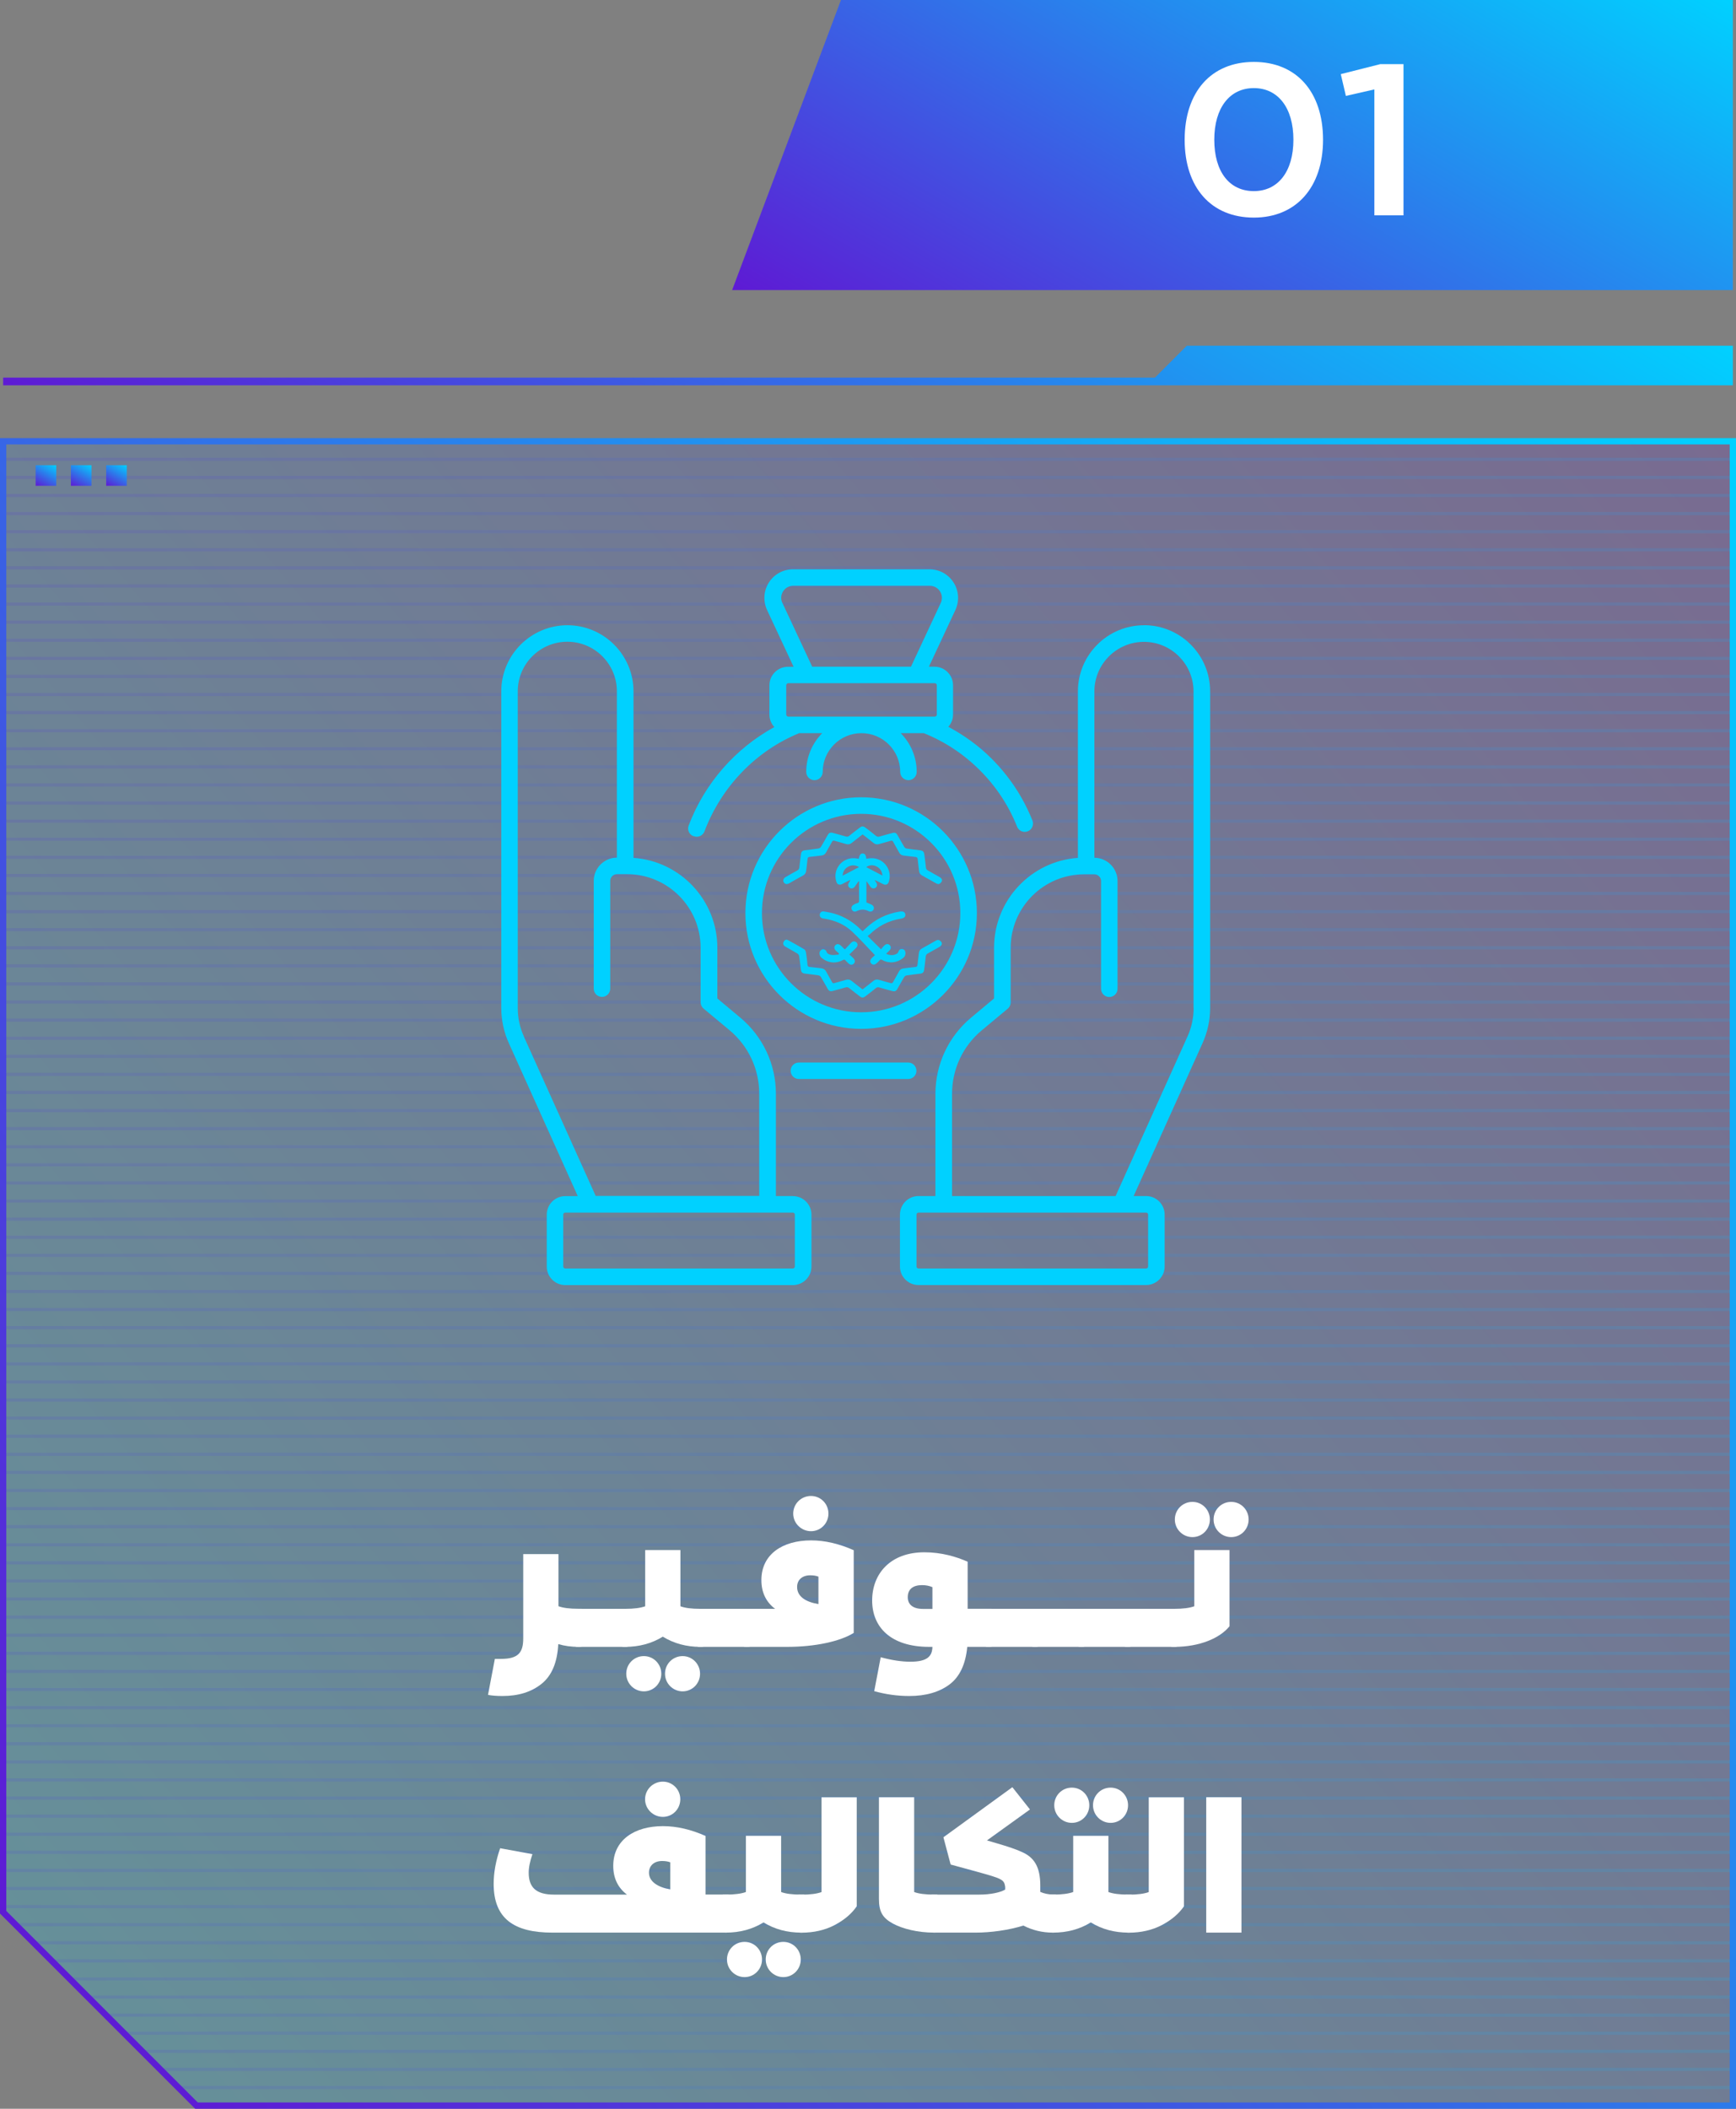 <?xml version="1.0" encoding="UTF-8"?><svg id="uuid-b24626d8-6c07-498b-a814-3f853cdeaf99" xmlns="http://www.w3.org/2000/svg" xmlns:xlink="http://www.w3.org/1999/xlink" viewBox="0 0 275.98 335.11"><rect x="0" y="0" width="275.98" height="335.11" fill="#808080" stroke="none"/><defs><style>.uuid-e609e866-074b-4039-ab74-4bc1cd956967{fill:url(#uuid-14a6d078-dd1c-47e5-abf1-fd8961fe815e);}.uuid-e609e866-074b-4039-ab74-4bc1cd956967,.uuid-4674ed21-15ec-406b-ae74-f61e6a34d3a7,.uuid-09fcce87-bc68-458c-bd25-0c2abce6aeed,.uuid-e582e955-4208-46ef-942f-974be02df911,.uuid-bb2b6587-b329-436f-b923-9f1fe550fd56,.uuid-13b8aa22-3a2f-4806-81c4-13da85c4430e,.uuid-f2e90378-c818-4e54-a30b-0dd5368807de,.uuid-19e2be2a-e838-4fd5-8f66-9d7ffaba8532{stroke-width:0px;}.uuid-fae66b38-67ad-4fc7-b2e7-0f58be3f9826{stroke:url(#uuid-15af8355-0677-41fb-b649-19404fb02267);}.uuid-fae66b38-67ad-4fc7-b2e7-0f58be3f9826,.uuid-7abfa19c-43fd-4fdb-98f6-6d1869f9dc86,.uuid-63ef387f-5870-4362-8302-e0c1d0980a1b,.uuid-98873047-6831-4725-831a-5fb758975d35,.uuid-04e0b2cb-a81c-4777-864d-f55fed692585,.uuid-cfec2953-f39f-43a0-935e-89d917470a8e,.uuid-104a5293-c4ba-4a27-9973-7e7b3c5a741c,.uuid-8cf6a96d-e0f5-446e-946c-3c732409cf10,.uuid-516c49d5-e2a1-43b7-b8fe-d1e07ec67f1d,.uuid-bc4b06ce-8ede-4280-b07f-244e4a818993,.uuid-708db218-a840-4dfe-b24a-67789d6298a2,.uuid-cdd5a54d-bcf0-460c-9ee1-639474a2c11f,.uuid-835bcd07-4363-4e3e-8f20-49c2b10fe9b1,.uuid-c020e01a-8429-40c2-b33a-e74c7c5ba277,.uuid-ffca1e09-3c21-4387-a627-276aa5d714c7,.uuid-f8d6d101-4a44-4e7c-a4dd-f6819e40f526,.uuid-e7f3b2c9-3f4b-4735-b5d4-4745aa7d17b8,.uuid-a98e64d5-e736-4719-ba25-4591bee194a4,.uuid-820f0215-9401-4924-8b13-bf2b2d585f13,.uuid-2055d24a-c102-4cf6-a062-9c27efa131ab,.uuid-db68d455-5d9c-4936-bb62-8fada0884ddb,.uuid-55d6f7f2-05a5-4733-90c3-c7c4bfc2c235,.uuid-d2c61398-62f7-463a-9e5d-b8126fca650c,.uuid-c2cdb2cb-b7c8-461a-bc14-0aff8a08ec52,.uuid-2a11d227-f858-4e32-aa18-1fb7a58946c4,.uuid-e363799a-38af-4471-a52b-ea26aa51c7ae,.uuid-851b7271-dbfd-42ba-941e-c054e2105ec4,.uuid-1395d328-2d60-4e31-b1ba-6a9ce95f0c22,.uuid-24c5f0a3-864a-4a87-87cd-c4bbeb5256e6,.uuid-150959df-6481-4de2-bfa0-3c03eef31f6a,.uuid-9f054226-449b-4540-bcb2-0c8b602f1e58,.uuid-18593510-8c01-4149-a558-418b60b08fe1,.uuid-1af471f3-b831-46d3-93e2-21105361eabd,.uuid-6567de3a-4083-48af-b6f8-c3eb5d21f52f,.uuid-75114b05-2c3a-4db7-a628-ebe14cfb984a,.uuid-16ba9ca9-a999-475e-885c-b5d7ed3dc05a,.uuid-dd6b7b00-d414-4492-b5b1-b30657487400,.uuid-9606016b-cfb8-485c-84ec-24ab4bdc3927,.uuid-afcd6084-25fb-4647-8367-e4a992334793,.uuid-4d46deac-0716-4da4-b4a5-c9ab2aeaa68e,.uuid-16d3c72c-f662-475e-85e6-c59b2bfeb628,.uuid-ec797f52-814f-4f54-a34a-25e89d89c63f,.uuid-d9c1da5a-282d-44bf-b480-4395406e7364,.uuid-b5ecb43a-5dcf-48f1-ac0a-79c66dbae5b6,.uuid-6ae998ee-4c36-4db9-be3d-26bf9f8c0502,.uuid-cfb2f258-862a-49ec-abf6-31cffb6ac535,.uuid-5ea28246-bcd9-4af3-a677-047bbee1404d,.uuid-fcf0915b-cdb0-4dac-a87d-c6fb3a5e74a5,.uuid-79959c70-eee1-4369-96ec-608838b139ab,.uuid-fb858865-5303-42e7-9dfb-640fb5c00454,.uuid-75e63ded-ee45-46b5-85ae-1b53a8f09d29,.uuid-d3d6c2f9-9cb6-4f73-9b66-3e384181c009,.uuid-260793b7-2a5e-4dc8-a5a9-b035e62de150,.uuid-25240739-746c-4e85-895a-ed33071ceafb,.uuid-2e62e93f-e8d0-4545-902b-ae948baf949e,.uuid-d2a8de5f-92d8-4ca3-b46a-57f9bd1b27ae,.uuid-2ceb6018-f171-4fe7-8d5a-cb5a9dc4dd49,.uuid-56bbf2f0-53f6-48cc-825a-aff1a21eb375,.uuid-24f132e2-8eb3-445f-9bb7-f039062c1f91,.uuid-922f653c-9fa1-41fa-b939-151e8999351d,.uuid-9b5f00a6-2246-4777-bdf6-cc76e7e798c7,.uuid-b5afc985-a38b-426c-8811-0f5676148836,.uuid-4cf93ad3-5684-4ab2-9e9b-f9e9fca23bd0,.uuid-6819d96c-3991-4372-8f12-718429588242,.uuid-b39af695-289b-41d3-afdb-962e4f5d9eb8,.uuid-2d74e03d-12a9-4c82-926b-bb01d8baddb3,.uuid-23af5ab4-177d-4f29-b924-026be2ea2f96,.uuid-36913efa-fd60-437e-9c23-1ed11909ce26,.uuid-9a0fdaaf-f150-4d63-be84-2ee3d8bef273,.uuid-7886b7f9-bb95-4d1e-b890-18fcc6831913,.uuid-0760f36d-2eb5-4ef0-8449-ff115441924d,.uuid-63d6e9a3-7052-4e44-91e2-35d0c2bfbce4,.uuid-0e32b8ef-1c9d-450d-9a82-2223ecd0c4ee,.uuid-e6fb7ff7-1cfd-4043-850e-d4906059308f,.uuid-cd16ebe0-3953-4376-898c-f227c0083b71,.uuid-9bfb8b27-68f2-4724-8475-08ebc915dc7a,.uuid-7d260cbb-55db-4583-9caa-0c0404687ff9,.uuid-301544c8-f78a-44b1-8694-e9151be48483,.uuid-3059ed9f-1094-4b4e-b958-140e700e1e2f,.uuid-2dbf0549-e7e8-47e5-ac5b-4757ac828f62,.uuid-611ad49e-8c74-4637-b04d-83f094af5d87,.uuid-1c1445e2-ec5f-4aa7-a40b-e798e924440c,.uuid-4bca48ba-f4d2-4851-b66d-b0b99249f32e,.uuid-3b1fe6f6-29f9-46b1-9627-944867226be2,.uuid-f167011c-661f-457c-91fe-8c994a3c44ae,.uuid-a01beaff-61bf-418c-9598-4849c4ac3597,.uuid-bd3c3b60-eaae-4da0-b27d-a1f9b740af2f,.uuid-309e7866-d697-447c-9f7b-d810d6f7d631,.uuid-d5fc5139-207a-42f2-a5b4-f4d75edd2b13,.uuid-d9724f56-c693-4761-b73c-e9f1475987ca,.uuid-2002ab14-e954-462c-a29f-dbec1bb39719,.uuid-8aa10c36-05a7-47b4-8ea6-e312a83dc557{fill:none;stroke-miterlimit:10;}.uuid-7abfa19c-43fd-4fdb-98f6-6d1869f9dc86{stroke:url(#uuid-39e0c27f-4b40-4195-bbe3-0eb618b0b60d);}.uuid-7abfa19c-43fd-4fdb-98f6-6d1869f9dc86,.uuid-63ef387f-5870-4362-8302-e0c1d0980a1b,.uuid-98873047-6831-4725-831a-5fb758975d35,.uuid-04e0b2cb-a81c-4777-864d-f55fed692585,.uuid-cfec2953-f39f-43a0-935e-89d917470a8e,.uuid-104a5293-c4ba-4a27-9973-7e7b3c5a741c,.uuid-8cf6a96d-e0f5-446e-946c-3c732409cf10,.uuid-516c49d5-e2a1-43b7-b8fe-d1e07ec67f1d,.uuid-bc4b06ce-8ede-4280-b07f-244e4a818993,.uuid-708db218-a840-4dfe-b24a-67789d6298a2,.uuid-cdd5a54d-bcf0-460c-9ee1-639474a2c11f,.uuid-835bcd07-4363-4e3e-8f20-49c2b10fe9b1,.uuid-c020e01a-8429-40c2-b33a-e74c7c5ba277,.uuid-ffca1e09-3c21-4387-a627-276aa5d714c7,.uuid-f8d6d101-4a44-4e7c-a4dd-f6819e40f526,.uuid-e7f3b2c9-3f4b-4735-b5d4-4745aa7d17b8,.uuid-a98e64d5-e736-4719-ba25-4591bee194a4,.uuid-820f0215-9401-4924-8b13-bf2b2d585f13,.uuid-2055d24a-c102-4cf6-a062-9c27efa131ab,.uuid-db68d455-5d9c-4936-bb62-8fada0884ddb,.uuid-55d6f7f2-05a5-4733-90c3-c7c4bfc2c235,.uuid-d2c61398-62f7-463a-9e5d-b8126fca650c,.uuid-c2cdb2cb-b7c8-461a-bc14-0aff8a08ec52,.uuid-2a11d227-f858-4e32-aa18-1fb7a58946c4,.uuid-e363799a-38af-4471-a52b-ea26aa51c7ae,.uuid-851b7271-dbfd-42ba-941e-c054e2105ec4,.uuid-1395d328-2d60-4e31-b1ba-6a9ce95f0c22,.uuid-24c5f0a3-864a-4a87-87cd-c4bbeb5256e6,.uuid-150959df-6481-4de2-bfa0-3c03eef31f6a,.uuid-9f054226-449b-4540-bcb2-0c8b602f1e58,.uuid-18593510-8c01-4149-a558-418b60b08fe1,.uuid-1af471f3-b831-46d3-93e2-21105361eabd,.uuid-6567de3a-4083-48af-b6f8-c3eb5d21f52f,.uuid-75114b05-2c3a-4db7-a628-ebe14cfb984a,.uuid-16ba9ca9-a999-475e-885c-b5d7ed3dc05a,.uuid-dd6b7b00-d414-4492-b5b1-b30657487400,.uuid-9606016b-cfb8-485c-84ec-24ab4bdc3927,.uuid-afcd6084-25fb-4647-8367-e4a992334793,.uuid-4d46deac-0716-4da4-b4a5-c9ab2aeaa68e,.uuid-16d3c72c-f662-475e-85e6-c59b2bfeb628,.uuid-ec797f52-814f-4f54-a34a-25e89d89c63f,.uuid-d9c1da5a-282d-44bf-b480-4395406e7364,.uuid-b5ecb43a-5dcf-48f1-ac0a-79c66dbae5b6,.uuid-6ae998ee-4c36-4db9-be3d-26bf9f8c0502,.uuid-cfb2f258-862a-49ec-abf6-31cffb6ac535,.uuid-5ea28246-bcd9-4af3-a677-047bbee1404d,.uuid-fcf0915b-cdb0-4dac-a87d-c6fb3a5e74a5,.uuid-79959c70-eee1-4369-96ec-608838b139ab,.uuid-fb858865-5303-42e7-9dfb-640fb5c00454,.uuid-75e63ded-ee45-46b5-85ae-1b53a8f09d29,.uuid-d3d6c2f9-9cb6-4f73-9b66-3e384181c009,.uuid-260793b7-2a5e-4dc8-a5a9-b035e62de150,.uuid-25240739-746c-4e85-895a-ed33071ceafb,.uuid-2e62e93f-e8d0-4545-902b-ae948baf949e,.uuid-d2a8de5f-92d8-4ca3-b46a-57f9bd1b27ae,.uuid-2ceb6018-f171-4fe7-8d5a-cb5a9dc4dd49,.uuid-56bbf2f0-53f6-48cc-825a-aff1a21eb375,.uuid-24f132e2-8eb3-445f-9bb7-f039062c1f91,.uuid-922f653c-9fa1-41fa-b939-151e8999351d,.uuid-9b5f00a6-2246-4777-bdf6-cc76e7e798c7,.uuid-b5afc985-a38b-426c-8811-0f5676148836,.uuid-4cf93ad3-5684-4ab2-9e9b-f9e9fca23bd0,.uuid-6819d96c-3991-4372-8f12-718429588242,.uuid-b39af695-289b-41d3-afdb-962e4f5d9eb8,.uuid-2d74e03d-12a9-4c82-926b-bb01d8baddb3,.uuid-23af5ab4-177d-4f29-b924-026be2ea2f96,.uuid-36913efa-fd60-437e-9c23-1ed11909ce26,.uuid-9a0fdaaf-f150-4d63-be84-2ee3d8bef273,.uuid-7886b7f9-bb95-4d1e-b890-18fcc6831913,.uuid-0760f36d-2eb5-4ef0-8449-ff115441924d,.uuid-63d6e9a3-7052-4e44-91e2-35d0c2bfbce4,.uuid-0e32b8ef-1c9d-450d-9a82-2223ecd0c4ee,.uuid-e6fb7ff7-1cfd-4043-850e-d4906059308f,.uuid-cd16ebe0-3953-4376-898c-f227c0083b71,.uuid-9bfb8b27-68f2-4724-8475-08ebc915dc7a,.uuid-7d260cbb-55db-4583-9caa-0c0404687ff9,.uuid-301544c8-f78a-44b1-8694-e9151be48483,.uuid-3059ed9f-1094-4b4e-b958-140e700e1e2f,.uuid-2dbf0549-e7e8-47e5-ac5b-4757ac828f62,.uuid-611ad49e-8c74-4637-b04d-83f094af5d87,.uuid-1c1445e2-ec5f-4aa7-a40b-e798e924440c,.uuid-4bca48ba-f4d2-4851-b66d-b0b99249f32e,.uuid-3b1fe6f6-29f9-46b1-9627-944867226be2,.uuid-f167011c-661f-457c-91fe-8c994a3c44ae,.uuid-a01beaff-61bf-418c-9598-4849c4ac3597,.uuid-bd3c3b60-eaae-4da0-b27d-a1f9b740af2f,.uuid-309e7866-d697-447c-9f7b-d810d6f7d631,.uuid-d5fc5139-207a-42f2-a5b4-f4d75edd2b13,.uuid-d9724f56-c693-4761-b73c-e9f1475987ca,.uuid-2002ab14-e954-462c-a29f-dbec1bb39719,.uuid-8aa10c36-05a7-47b4-8ea6-e312a83dc557{opacity:.15;stroke-width:.5px;}.uuid-63ef387f-5870-4362-8302-e0c1d0980a1b{stroke:url(#uuid-82c029f8-d56c-42d9-b6a1-69ee3ca3aec3);}.uuid-98873047-6831-4725-831a-5fb758975d35{stroke:url(#uuid-e11334c2-2194-4dec-a0dd-6f9aab75a19f);}.uuid-04e0b2cb-a81c-4777-864d-f55fed692585{stroke:url(#uuid-28c8f0f1-3a82-41b5-8a38-75ed5e110480);}.uuid-cfec2953-f39f-43a0-935e-89d917470a8e{stroke:url(#uuid-9032f387-43b2-46a3-a561-e2de0017ad50);}.uuid-104a5293-c4ba-4a27-9973-7e7b3c5a741c{stroke:url(#uuid-cfb572f1-deed-4444-ad03-2c149561f612);}.uuid-8cf6a96d-e0f5-446e-946c-3c732409cf10{stroke:url(#uuid-75c68583-b7c5-4422-8ed4-023426661356);}.uuid-516c49d5-e2a1-43b7-b8fe-d1e07ec67f1d{stroke:url(#uuid-4d021242-9a18-4ff2-b9d8-f973f6209350);}.uuid-bc4b06ce-8ede-4280-b07f-244e4a818993{stroke:url(#uuid-58f9bcdc-b0e5-4340-90e7-17390261fd8b);}.uuid-708db218-a840-4dfe-b24a-67789d6298a2{stroke:url(#uuid-6321b1a2-3d37-4e98-8d75-dff3d8e326f3);}.uuid-cdd5a54d-bcf0-460c-9ee1-639474a2c11f{stroke:url(#uuid-39dd2bc0-94a2-4332-96c7-79acb221a7eb);}.uuid-835bcd07-4363-4e3e-8f20-49c2b10fe9b1{stroke:url(#uuid-c3d4a60d-e05b-4382-9c9f-c9503805c995);}.uuid-c020e01a-8429-40c2-b33a-e74c7c5ba277{stroke:url(#uuid-48fe5e68-1da4-4717-8796-2cabe68f5a9a);}.uuid-ffca1e09-3c21-4387-a627-276aa5d714c7{stroke:url(#uuid-8624dc07-e9de-436f-a42c-8c687d191961);}.uuid-f8d6d101-4a44-4e7c-a4dd-f6819e40f526{stroke:url(#uuid-c915f544-b257-4312-9534-d69b8868f19a);}.uuid-e7f3b2c9-3f4b-4735-b5d4-4745aa7d17b8{stroke:url(#uuid-4a06b9f7-1c68-4ff4-9738-22340c722834);}.uuid-a98e64d5-e736-4719-ba25-4591bee194a4{stroke:url(#uuid-fc469c09-e1d3-45af-a09a-01d49aa3d1e7);}.uuid-820f0215-9401-4924-8b13-bf2b2d585f13{stroke:url(#uuid-0776144f-df4d-49c5-93c9-7b8cf3de6344);}.uuid-2055d24a-c102-4cf6-a062-9c27efa131ab{stroke:url(#uuid-8355c7e5-a4c2-444d-afa5-96dcbfa84b16);}.uuid-db68d455-5d9c-4936-bb62-8fada0884ddb{stroke:url(#uuid-caec2525-12fd-4d0b-8d19-39c23d3acbe9);}.uuid-55d6f7f2-05a5-4733-90c3-c7c4bfc2c235{stroke:url(#uuid-d56c7fa6-8ec6-4f22-b7cd-d0af82ad2ea3);}.uuid-d2c61398-62f7-463a-9e5d-b8126fca650c{stroke:url(#uuid-8492369d-fde0-45f9-8148-39c05e4b7760);}.uuid-c2cdb2cb-b7c8-461a-bc14-0aff8a08ec52{stroke:url(#uuid-b161e97b-fe5b-4c99-8c66-96bad78f4edb);}.uuid-2a11d227-f858-4e32-aa18-1fb7a58946c4{stroke:url(#uuid-01c5aff5-3d46-4919-b8af-aeab3379941d);}.uuid-e363799a-38af-4471-a52b-ea26aa51c7ae{stroke:url(#uuid-58b751d1-8824-46f7-9211-1ee38be44a74);}.uuid-851b7271-dbfd-42ba-941e-c054e2105ec4{stroke:url(#uuid-0557bfc7-590b-426a-a93b-3fcc7cf14a66);}.uuid-1395d328-2d60-4e31-b1ba-6a9ce95f0c22{stroke:url(#uuid-40989ec8-2899-4fbc-99b7-92385410e7b7);}.uuid-24c5f0a3-864a-4a87-87cd-c4bbeb5256e6{stroke:url(#uuid-09bb751d-23c7-46c1-8e0c-8cb0bab60810);}.uuid-150959df-6481-4de2-bfa0-3c03eef31f6a{stroke:url(#uuid-dd1f8052-5096-4d2b-83d9-01dd82ea619d);}.uuid-9f054226-449b-4540-bcb2-0c8b602f1e58{stroke:url(#uuid-3dfa1b59-5cde-41e1-ae41-0721c54ddd84);}.uuid-18593510-8c01-4149-a558-418b60b08fe1{stroke:url(#uuid-b63d2a52-0283-49bc-af32-d8b52d80b6b3);}.uuid-1af471f3-b831-46d3-93e2-21105361eabd{stroke:url(#uuid-d0f49914-7ce5-4c10-a16b-191d171ae384);}.uuid-6567de3a-4083-48af-b6f8-c3eb5d21f52f{stroke:url(#uuid-5ff564d3-2e4a-479b-9b04-955c6bf7734c);}.uuid-75114b05-2c3a-4db7-a628-ebe14cfb984a{stroke:url(#uuid-d3c0f162-abe1-4221-964a-a19278d720dc);}.uuid-16ba9ca9-a999-475e-885c-b5d7ed3dc05a{stroke:url(#uuid-66fa34f7-e593-4a8c-bd30-a3fe575c12fb);}.uuid-dd6b7b00-d414-4492-b5b1-b30657487400{stroke:url(#uuid-795a5d8b-0c29-4cd8-9a60-41558042cc99);}.uuid-9606016b-cfb8-485c-84ec-24ab4bdc3927{stroke:url(#uuid-8cd0365b-0515-485f-92db-37be579a07cb);}.uuid-afcd6084-25fb-4647-8367-e4a992334793{stroke:url(#uuid-23e3bbfa-2fc5-4cc9-838e-15b666ea1cc3);}.uuid-4d46deac-0716-4da4-b4a5-c9ab2aeaa68e{stroke:url(#uuid-c8760c1a-b4ca-413a-a365-75a49102125f);}.uuid-16d3c72c-f662-475e-85e6-c59b2bfeb628{stroke:url(#uuid-eff035c5-1f84-49d5-817b-d8dd27307c2c);}.uuid-ec797f52-814f-4f54-a34a-25e89d89c63f{stroke:url(#uuid-d6cc0951-a097-451c-84df-7ad92aec46d1);}.uuid-d9c1da5a-282d-44bf-b480-4395406e7364{stroke:url(#uuid-cc13671d-3b3b-43ef-840d-aab0712c2733);}.uuid-b5ecb43a-5dcf-48f1-ac0a-79c66dbae5b6{stroke:url(#uuid-1bf64b8c-2e38-4717-be12-792ef2f58127);}.uuid-6ae998ee-4c36-4db9-be3d-26bf9f8c0502{stroke:url(#uuid-3d48dddb-83d1-4796-953c-5c374dd06ae3);}.uuid-cfb2f258-862a-49ec-abf6-31cffb6ac535{stroke:url(#uuid-14ee4414-ada1-4e20-86e3-029dc577ebba);}.uuid-5ea28246-bcd9-4af3-a677-047bbee1404d{stroke:url(#uuid-d42076af-e4bf-4e42-88d6-9c07100a7bad);}.uuid-fcf0915b-cdb0-4dac-a87d-c6fb3a5e74a5{stroke:url(#uuid-a7f08e03-4b71-4d14-b0ee-bd895363beb4);}.uuid-4674ed21-15ec-406b-ae74-f61e6a34d3a7{fill:url(#uuid-bf2d5f3e-56c9-4abb-b92d-37cbb5268c36);}.uuid-79959c70-eee1-4369-96ec-608838b139ab{stroke:url(#uuid-554aa5f7-22b1-446f-bebd-a26964a1e75c);}.uuid-fb858865-5303-42e7-9dfb-640fb5c00454{stroke:url(#uuid-31fad1a5-6307-4e9a-b9a4-cc1759a823a1);}.uuid-75e63ded-ee45-46b5-85ae-1b53a8f09d29{stroke:url(#uuid-dbf46c23-2127-44c9-8eb3-9a348ce4cc0f);}.uuid-d3d6c2f9-9cb6-4f73-9b66-3e384181c009{stroke:url(#uuid-b32109c5-b088-4a30-97ca-1ade574f153c);}.uuid-260793b7-2a5e-4dc8-a5a9-b035e62de150{stroke:url(#uuid-ade35ef2-c1dc-4340-8d25-3e29f1622836);}.uuid-25240739-746c-4e85-895a-ed33071ceafb{stroke:url(#uuid-4af528a8-3f09-4609-8549-fd7a0ca8a989);}.uuid-2e62e93f-e8d0-4545-902b-ae948baf949e{stroke:url(#uuid-c9d7d144-f1b1-4b95-80a4-570e6b270534);}.uuid-09fcce87-bc68-458c-bd25-0c2abce6aeed{fill:url(#uuid-a6d4fc9b-ce65-4f0d-a22e-e565aaae03c1);opacity:.2;}.uuid-d2a8de5f-92d8-4ca3-b46a-57f9bd1b27ae{stroke:url(#uuid-f9563d33-9cb7-4b6f-ac1b-96d7b4e4a3c4);}.uuid-2ceb6018-f171-4fe7-8d5a-cb5a9dc4dd49{stroke:url(#uuid-26f2088e-34e0-45d2-ab29-c49c7001bd9c);}.uuid-56bbf2f0-53f6-48cc-825a-aff1a21eb375{stroke:url(#uuid-f0d7a2bb-1f9c-454e-acff-7510eba316ea);}.uuid-24f132e2-8eb3-445f-9bb7-f039062c1f91{stroke:url(#uuid-cc97a4e4-f3cb-4a00-8032-acfb1a2cb9a7);}.uuid-922f653c-9fa1-41fa-b939-151e8999351d{stroke:url(#uuid-44afdd09-7d74-43d8-aa18-94b43936b966);}.uuid-9b5f00a6-2246-4777-bdf6-cc76e7e798c7{stroke:url(#uuid-d1d3e40b-5aae-4aa9-a3a9-2aa948f6759e);}.uuid-b5afc985-a38b-426c-8811-0f5676148836{stroke:url(#uuid-897def0e-be83-4ee9-afb5-6999496cedfa);}.uuid-4cf93ad3-5684-4ab2-9e9b-f9e9fca23bd0{stroke:url(#uuid-d2551840-dd54-4991-9aaf-6134546861e8);}.uuid-6819d96c-3991-4372-8f12-718429588242{stroke:url(#uuid-a8081591-2174-43d2-8a39-2d547200ea05);}.uuid-b39af695-289b-41d3-afdb-962e4f5d9eb8{stroke:url(#uuid-7c88c7d0-400b-4531-8258-aa3405720e9d);}.uuid-2d74e03d-12a9-4c82-926b-bb01d8baddb3{stroke:url(#uuid-667d504f-73ad-4168-9067-8230f3e6148e);}.uuid-23af5ab4-177d-4f29-b924-026be2ea2f96{stroke:url(#uuid-ed55adc7-0f6e-46b0-a45b-59d2fd08346d);}.uuid-36913efa-fd60-437e-9c23-1ed11909ce26{stroke:url(#uuid-f70a2e41-00ef-41e9-a714-da221452ef88);}.uuid-9a0fdaaf-f150-4d63-be84-2ee3d8bef273{stroke:url(#uuid-d58792c6-851d-460f-8705-ee2f6711f740);}.uuid-7886b7f9-bb95-4d1e-b890-18fcc6831913{stroke:url(#uuid-89badfdf-78eb-4fc6-9556-97b4f26d79c3);}.uuid-0760f36d-2eb5-4ef0-8449-ff115441924d{stroke:url(#uuid-100b274e-bec6-4b70-99f0-fa2dcc70f71e);}.uuid-63d6e9a3-7052-4e44-91e2-35d0c2bfbce4{stroke:url(#uuid-3d0a952a-713a-4b09-bf56-910d86a4df59);}.uuid-0e32b8ef-1c9d-450d-9a82-2223ecd0c4ee{stroke:url(#uuid-ac7614b0-0336-4023-af54-3ee239fe2c6c);}.uuid-e6fb7ff7-1cfd-4043-850e-d4906059308f{stroke:url(#uuid-54793e2c-a6db-4e89-8512-34d51d09a93f);}.uuid-cd16ebe0-3953-4376-898c-f227c0083b71{stroke:url(#uuid-3941ebf8-7121-4ed1-acf1-ab923ca11196);}.uuid-e582e955-4208-46ef-942f-974be02df911{fill:url(#uuid-2546347b-ea2e-4885-a1f2-518cc2ca6a67);}.uuid-9bfb8b27-68f2-4724-8475-08ebc915dc7a{stroke:url(#uuid-ca6d5e33-4db0-4a25-9a57-7b0d5eb14ad1);}.uuid-7d260cbb-55db-4583-9caa-0c0404687ff9{stroke:url(#uuid-944f461d-d453-4e4c-993c-67246e25cf3a);}.uuid-301544c8-f78a-44b1-8694-e9151be48483{stroke:url(#uuid-3e8c82b5-d4d8-453a-bfe3-6f7e97f95962);}.uuid-bb2b6587-b329-436f-b923-9f1fe550fd56{fill:url(#uuid-eea3c7c5-f449-464c-bde8-b359c63d2d66);}.uuid-3059ed9f-1094-4b4e-b958-140e700e1e2f{stroke:url(#uuid-cedc470a-4058-4b43-891c-80b696c9ead6);}.uuid-13b8aa22-3a2f-4806-81c4-13da85c4430e{fill:url(#uuid-112c1f9a-3eb5-4e18-9780-cec811491aa5);}.uuid-2dbf0549-e7e8-47e5-ac5b-4757ac828f62{stroke:url(#uuid-7ac28db2-b256-48fa-acfb-5d71a044ce30);}.uuid-611ad49e-8c74-4637-b04d-83f094af5d87{stroke:url(#uuid-b079fc97-5b40-4472-8b10-5c1af69723b5);}.uuid-f2e90378-c818-4e54-a30b-0dd5368807de{fill:#fff;}.uuid-19e2be2a-e838-4fd5-8f66-9d7ffaba8532{fill:#00d1ff;}.uuid-1c1445e2-ec5f-4aa7-a40b-e798e924440c{stroke:url(#uuid-f3b029aa-400a-4e1c-ac99-e34d4ecd27ad);}.uuid-4bca48ba-f4d2-4851-b66d-b0b99249f32e{stroke:url(#uuid-ba9dcad6-bc6f-4ad3-b28f-3d61fed29842);}.uuid-3b1fe6f6-29f9-46b1-9627-944867226be2{stroke:url(#uuid-6aba14b7-415b-4e3e-a488-139692f6b698);}.uuid-f167011c-661f-457c-91fe-8c994a3c44ae{stroke:url(#uuid-4f884b4e-d292-4237-a925-08c466c7b0f3);}.uuid-a01beaff-61bf-418c-9598-4849c4ac3597{stroke:url(#uuid-6d9665ea-fd00-46bc-a478-803341bc8613);}.uuid-bd3c3b60-eaae-4da0-b27d-a1f9b740af2f{stroke:url(#uuid-539b11b1-6bca-4ba8-8fa9-3e0a0dc7c4fd);}.uuid-309e7866-d697-447c-9f7b-d810d6f7d631{stroke:url(#uuid-69fe338c-c0a8-4170-acc5-01e499606768);}.uuid-d5fc5139-207a-42f2-a5b4-f4d75edd2b13{stroke:url(#uuid-cbf011ae-8375-4364-8121-714ca7aa75eb);}.uuid-d9724f56-c693-4761-b73c-e9f1475987ca{stroke:url(#uuid-08d4b1be-c7db-49ee-9307-c068be65ef2f);}.uuid-2002ab14-e954-462c-a29f-dbec1bb39719{stroke:url(#uuid-481fcd82-3356-44da-a8a0-79c57283ece0);}.uuid-8aa10c36-05a7-47b4-8ea6-e312a83dc557{stroke:url(#uuid-07f676b2-dd17-4a26-a222-289e450b3aab);}</style><linearGradient id="uuid-14a6d078-dd1c-47e5-abf1-fd8961fe815e" x1="172.56" y1="78.53" x2="232.29" y2="-24.94" gradientUnits="userSpaceOnUse"><stop offset="0" stop-color="#5e1ad4"/><stop offset="1" stop-color="#00d1ff"/></linearGradient><linearGradient id="uuid-39dd2bc0-94a2-4332-96c7-79acb221a7eb" x1=".5" y1="72.99" x2="275.48" y2="72.99" xlink:href="#uuid-14a6d078-dd1c-47e5-abf1-fd8961fe815e"/><linearGradient id="uuid-ca6d5e33-4db0-4a25-9a57-7b0d5eb14ad1" x1=".5" y1="75.87" x2="275.48" y2="75.87" xlink:href="#uuid-14a6d078-dd1c-47e5-abf1-fd8961fe815e"/><linearGradient id="uuid-f70a2e41-00ef-41e9-a714-da221452ef88" x1=".5" y1="78.74" x2="275.48" y2="78.74" xlink:href="#uuid-14a6d078-dd1c-47e5-abf1-fd8961fe815e"/><linearGradient id="uuid-0557bfc7-590b-426a-a93b-3fcc7cf14a66" x1=".5" y1="81.62" x2="275.48" y2="81.62" xlink:href="#uuid-14a6d078-dd1c-47e5-abf1-fd8961fe815e"/><linearGradient id="uuid-ac7614b0-0336-4023-af54-3ee239fe2c6c" x1=".5" y1="84.49" x2="275.48" y2="84.49" xlink:href="#uuid-14a6d078-dd1c-47e5-abf1-fd8961fe815e"/><linearGradient id="uuid-58f9bcdc-b0e5-4340-90e7-17390261fd8b" x1=".5" y1="87.37" x2="275.48" y2="87.37" xlink:href="#uuid-14a6d078-dd1c-47e5-abf1-fd8961fe815e"/><linearGradient id="uuid-fc469c09-e1d3-45af-a09a-01d49aa3d1e7" x1=".5" y1="90.24" x2="275.48" y2="90.24" xlink:href="#uuid-14a6d078-dd1c-47e5-abf1-fd8961fe815e"/><linearGradient id="uuid-14ee4414-ada1-4e20-86e3-029dc577ebba" x1=".5" y1="93.12" x2="275.48" y2="93.12" xlink:href="#uuid-14a6d078-dd1c-47e5-abf1-fd8961fe815e"/><linearGradient id="uuid-897def0e-be83-4ee9-afb5-6999496cedfa" x1=".5" y1="95.99" x2="275.48" y2="95.99" xlink:href="#uuid-14a6d078-dd1c-47e5-abf1-fd8961fe815e"/><linearGradient id="uuid-dbf46c23-2127-44c9-8eb3-9a348ce4cc0f" x1=".5" y1="98.87" x2="275.48" y2="98.87" xlink:href="#uuid-14a6d078-dd1c-47e5-abf1-fd8961fe815e"/><linearGradient id="uuid-5ff564d3-2e4a-479b-9b04-955c6bf7734c" x1=".5" y1="101.74" x2="275.48" y2="101.74" xlink:href="#uuid-14a6d078-dd1c-47e5-abf1-fd8961fe815e"/><linearGradient id="uuid-89badfdf-78eb-4fc6-9556-97b4f26d79c3" x1=".5" y1="104.62" x2="275.48" y2="104.62" xlink:href="#uuid-14a6d078-dd1c-47e5-abf1-fd8961fe815e"/><linearGradient id="uuid-0776144f-df4d-49c5-93c9-7b8cf3de6344" x1=".5" y1="107.49" x2="275.48" y2="107.49" xlink:href="#uuid-14a6d078-dd1c-47e5-abf1-fd8961fe815e"/><linearGradient id="uuid-4d021242-9a18-4ff2-b9d8-f973f6209350" x1=".5" y1="110.37" x2="275.48" y2="110.37" xlink:href="#uuid-14a6d078-dd1c-47e5-abf1-fd8961fe815e"/><linearGradient id="uuid-28c8f0f1-3a82-41b5-8a38-75ed5e110480" x1=".5" y1="113.24" x2="275.48" y2="113.24" xlink:href="#uuid-14a6d078-dd1c-47e5-abf1-fd8961fe815e"/><linearGradient id="uuid-08d4b1be-c7db-49ee-9307-c068be65ef2f" x1=".5" y1="116.12" x2="275.48" y2="116.12" xlink:href="#uuid-14a6d078-dd1c-47e5-abf1-fd8961fe815e"/><linearGradient id="uuid-9032f387-43b2-46a3-a561-e2de0017ad50" x1=".5" y1="118.99" x2="275.48" y2="118.99" xlink:href="#uuid-14a6d078-dd1c-47e5-abf1-fd8961fe815e"/><linearGradient id="uuid-3d48dddb-83d1-4796-953c-5c374dd06ae3" x1=".5" y1="121.87" x2="275.48" y2="121.87" xlink:href="#uuid-14a6d078-dd1c-47e5-abf1-fd8961fe815e"/><linearGradient id="uuid-01c5aff5-3d46-4919-b8af-aeab3379941d" x1=".5" y1="124.74" x2="275.48" y2="124.74" xlink:href="#uuid-14a6d078-dd1c-47e5-abf1-fd8961fe815e"/><linearGradient id="uuid-8355c7e5-a4c2-444d-afa5-96dcbfa84b16" x1=".5" y1="127.62" x2="275.48" y2="127.62" xlink:href="#uuid-14a6d078-dd1c-47e5-abf1-fd8961fe815e"/><linearGradient id="uuid-100b274e-bec6-4b70-99f0-fa2dcc70f71e" x1=".5" y1="130.49" x2="275.48" y2="130.49" xlink:href="#uuid-14a6d078-dd1c-47e5-abf1-fd8961fe815e"/><linearGradient id="uuid-e11334c2-2194-4dec-a0dd-6f9aab75a19f" x1=".5" y1="133.37" x2="275.48" y2="133.37" xlink:href="#uuid-14a6d078-dd1c-47e5-abf1-fd8961fe815e"/><linearGradient id="uuid-48fe5e68-1da4-4717-8796-2cabe68f5a9a" x1=".5" y1="136.24" x2="275.48" y2="136.24" xlink:href="#uuid-14a6d078-dd1c-47e5-abf1-fd8961fe815e"/><linearGradient id="uuid-b63d2a52-0283-49bc-af32-d8b52d80b6b3" x1=".5" y1="139.12" x2="275.48" y2="139.12" xlink:href="#uuid-14a6d078-dd1c-47e5-abf1-fd8961fe815e"/><linearGradient id="uuid-d42076af-e4bf-4e42-88d6-9c07100a7bad" x1=".5" y1="141.99" x2="275.48" y2="141.99" xlink:href="#uuid-14a6d078-dd1c-47e5-abf1-fd8961fe815e"/><linearGradient id="uuid-39e0c27f-4b40-4195-bbe3-0eb618b0b60d" x1=".5" y1="144.87" x2="275.48" y2="144.87" xlink:href="#uuid-14a6d078-dd1c-47e5-abf1-fd8961fe815e"/><linearGradient id="uuid-c3d4a60d-e05b-4382-9c9f-c9503805c995" x1=".5" y1="147.74" x2="275.48" y2="147.74" xlink:href="#uuid-14a6d078-dd1c-47e5-abf1-fd8961fe815e"/><linearGradient id="uuid-6321b1a2-3d37-4e98-8d75-dff3d8e326f3" x1=".5" y1="150.61" x2="275.48" y2="150.61" xlink:href="#uuid-14a6d078-dd1c-47e5-abf1-fd8961fe815e"/><linearGradient id="uuid-c915f544-b257-4312-9534-d69b8868f19a" x1=".5" y1="153.49" x2="275.48" y2="153.49" xlink:href="#uuid-14a6d078-dd1c-47e5-abf1-fd8961fe815e"/><linearGradient id="uuid-4af528a8-3f09-4609-8549-fd7a0ca8a989" x1=".5" y1="156.36" x2="275.48" y2="156.36" xlink:href="#uuid-14a6d078-dd1c-47e5-abf1-fd8961fe815e"/><linearGradient id="uuid-481fcd82-3356-44da-a8a0-79c57283ece0" x1=".5" y1="159.24" x2="275.48" y2="159.24" xlink:href="#uuid-14a6d078-dd1c-47e5-abf1-fd8961fe815e"/><linearGradient id="uuid-cbf011ae-8375-4364-8121-714ca7aa75eb" x1=".5" y1="162.11" x2="275.48" y2="162.11" xlink:href="#uuid-14a6d078-dd1c-47e5-abf1-fd8961fe815e"/><linearGradient id="uuid-82c029f8-d56c-42d9-b6a1-69ee3ca3aec3" x1=".5" y1="164.99" x2="275.48" y2="164.99" xlink:href="#uuid-14a6d078-dd1c-47e5-abf1-fd8961fe815e"/><linearGradient id="uuid-cc97a4e4-f3cb-4a00-8032-acfb1a2cb9a7" x1=".5" y1="167.86" x2="275.48" y2="167.86" xlink:href="#uuid-14a6d078-dd1c-47e5-abf1-fd8961fe815e"/><linearGradient id="uuid-554aa5f7-22b1-446f-bebd-a26964a1e75c" x1=".5" y1="170.74" x2="275.48" y2="170.74" xlink:href="#uuid-14a6d078-dd1c-47e5-abf1-fd8961fe815e"/><linearGradient id="uuid-6aba14b7-415b-4e3e-a488-139692f6b698" x1=".5" y1="173.61" x2="275.48" y2="173.61" xlink:href="#uuid-14a6d078-dd1c-47e5-abf1-fd8961fe815e"/><linearGradient id="uuid-ed55adc7-0f6e-46b0-a45b-59d2fd08346d" x1=".5" y1="176.49" x2="275.48" y2="176.49" xlink:href="#uuid-14a6d078-dd1c-47e5-abf1-fd8961fe815e"/><linearGradient id="uuid-cc13671d-3b3b-43ef-840d-aab0712c2733" x1=".5" y1="179.36" x2="275.48" y2="179.36" xlink:href="#uuid-14a6d078-dd1c-47e5-abf1-fd8961fe815e"/><linearGradient id="uuid-54793e2c-a6db-4e89-8512-34d51d09a93f" x1=".5" y1="182.24" x2="275.48" y2="182.24" xlink:href="#uuid-14a6d078-dd1c-47e5-abf1-fd8961fe815e"/><linearGradient id="uuid-a8081591-2174-43d2-8a39-2d547200ea05" x1=".5" y1="185.11" x2="275.48" y2="185.11" xlink:href="#uuid-14a6d078-dd1c-47e5-abf1-fd8961fe815e"/><linearGradient id="uuid-d56c7fa6-8ec6-4f22-b7cd-d0af82ad2ea3" x1=".5" y1="187.99" x2="275.48" y2="187.99" xlink:href="#uuid-14a6d078-dd1c-47e5-abf1-fd8961fe815e"/><linearGradient id="uuid-a7f08e03-4b71-4d14-b0ee-bd895363beb4" x1=".5" y1="190.86" x2="275.48" y2="190.86" xlink:href="#uuid-14a6d078-dd1c-47e5-abf1-fd8961fe815e"/><linearGradient id="uuid-539b11b1-6bca-4ba8-8fa9-3e0a0dc7c4fd" x1=".5" y1="193.74" x2="275.48" y2="193.74" xlink:href="#uuid-14a6d078-dd1c-47e5-abf1-fd8961fe815e"/><linearGradient id="uuid-f9563d33-9cb7-4b6f-ac1b-96d7b4e4a3c4" x1=".5" y1="196.61" x2="275.48" y2="196.61" xlink:href="#uuid-14a6d078-dd1c-47e5-abf1-fd8961fe815e"/><linearGradient id="uuid-d1d3e40b-5aae-4aa9-a3a9-2aa948f6759e" x1=".5" y1="199.49" x2="275.48" y2="199.49" xlink:href="#uuid-14a6d078-dd1c-47e5-abf1-fd8961fe815e"/><linearGradient id="uuid-b161e97b-fe5b-4c99-8c66-96bad78f4edb" x1=".5" y1="202.36" x2="275.48" y2="202.36" xlink:href="#uuid-14a6d078-dd1c-47e5-abf1-fd8961fe815e"/><linearGradient id="uuid-4a06b9f7-1c68-4ff4-9738-22340c722834" x1=".5" y1="205.24" x2="275.48" y2="205.24" xlink:href="#uuid-14a6d078-dd1c-47e5-abf1-fd8961fe815e"/><linearGradient id="uuid-31fad1a5-6307-4e9a-b9a4-cc1759a823a1" x1=".5" y1="208.11" x2="275.48" y2="208.11" xlink:href="#uuid-14a6d078-dd1c-47e5-abf1-fd8961fe815e"/><linearGradient id="uuid-8cd0365b-0515-485f-92db-37be579a07cb" x1=".5" y1="210.99" x2="275.48" y2="210.99" xlink:href="#uuid-14a6d078-dd1c-47e5-abf1-fd8961fe815e"/><linearGradient id="uuid-b32109c5-b088-4a30-97ca-1ade574f153c" x1=".5" y1="213.86" x2="275.48" y2="213.86" xlink:href="#uuid-14a6d078-dd1c-47e5-abf1-fd8961fe815e"/><linearGradient id="uuid-cedc470a-4058-4b43-891c-80b696c9ead6" x1=".5" y1="216.74" x2="275.48" y2="216.74" xlink:href="#uuid-14a6d078-dd1c-47e5-abf1-fd8961fe815e"/><linearGradient id="uuid-7ac28db2-b256-48fa-acfb-5d71a044ce30" x1=".5" y1="219.61" x2="275.48" y2="219.61" xlink:href="#uuid-14a6d078-dd1c-47e5-abf1-fd8961fe815e"/><linearGradient id="uuid-d3c0f162-abe1-4221-964a-a19278d720dc" x1=".5" y1="222.49" x2="275.48" y2="222.49" xlink:href="#uuid-14a6d078-dd1c-47e5-abf1-fd8961fe815e"/><linearGradient id="uuid-7c88c7d0-400b-4531-8258-aa3405720e9d" x1=".5" y1="225.36" x2="275.48" y2="225.36" xlink:href="#uuid-14a6d078-dd1c-47e5-abf1-fd8961fe815e"/><linearGradient id="uuid-4f884b4e-d292-4237-a925-08c466c7b0f3" x1=".5" y1="228.24" x2="275.48" y2="228.24" xlink:href="#uuid-14a6d078-dd1c-47e5-abf1-fd8961fe815e"/><linearGradient id="uuid-09bb751d-23c7-46c1-8e0c-8cb0bab60810" x1=".5" y1="231.11" x2="275.48" y2="231.11" xlink:href="#uuid-14a6d078-dd1c-47e5-abf1-fd8961fe815e"/><linearGradient id="uuid-c9d7d144-f1b1-4b95-80a4-570e6b270534" x1=".5" y1="233.99" x2="275.48" y2="233.99" xlink:href="#uuid-14a6d078-dd1c-47e5-abf1-fd8961fe815e"/><linearGradient id="uuid-3941ebf8-7121-4ed1-acf1-ab923ca11196" x1=".5" y1="236.86" x2="275.48" y2="236.86" xlink:href="#uuid-14a6d078-dd1c-47e5-abf1-fd8961fe815e"/><linearGradient id="uuid-6d9665ea-fd00-46bc-a478-803341bc8613" x1=".5" y1="239.74" x2="275.48" y2="239.74" xlink:href="#uuid-14a6d078-dd1c-47e5-abf1-fd8961fe815e"/><linearGradient id="uuid-23e3bbfa-2fc5-4cc9-838e-15b666ea1cc3" x1=".5" y1="242.61" x2="275.48" y2="242.61" xlink:href="#uuid-14a6d078-dd1c-47e5-abf1-fd8961fe815e"/><linearGradient id="uuid-d2551840-dd54-4991-9aaf-6134546861e8" x1=".5" y1="245.49" x2="275.48" y2="245.49" xlink:href="#uuid-14a6d078-dd1c-47e5-abf1-fd8961fe815e"/><linearGradient id="uuid-caec2525-12fd-4d0b-8d19-39c23d3acbe9" x1=".5" y1="248.36" x2="275.48" y2="248.36" xlink:href="#uuid-14a6d078-dd1c-47e5-abf1-fd8961fe815e"/><linearGradient id="uuid-b079fc97-5b40-4472-8b10-5c1af69723b5" x1=".5" y1="251.24" x2="275.48" y2="251.24" xlink:href="#uuid-14a6d078-dd1c-47e5-abf1-fd8961fe815e"/><linearGradient id="uuid-ade35ef2-c1dc-4340-8d25-3e29f1622836" x1=".5" y1="254.11" x2="275.48" y2="254.11" xlink:href="#uuid-14a6d078-dd1c-47e5-abf1-fd8961fe815e"/><linearGradient id="uuid-cfb572f1-deed-4444-ad03-2c149561f612" x1=".5" y1="256.99" x2="275.48" y2="256.99" xlink:href="#uuid-14a6d078-dd1c-47e5-abf1-fd8961fe815e"/><linearGradient id="uuid-795a5d8b-0c29-4cd8-9a60-41558042cc99" x1=".5" y1="259.86" x2="275.48" y2="259.86" xlink:href="#uuid-14a6d078-dd1c-47e5-abf1-fd8961fe815e"/><linearGradient id="uuid-75c68583-b7c5-4422-8ed4-023426661356" x1=".5" y1="262.74" x2="275.48" y2="262.74" xlink:href="#uuid-14a6d078-dd1c-47e5-abf1-fd8961fe815e"/><linearGradient id="uuid-c8760c1a-b4ca-413a-a365-75a49102125f" x1=".5" y1="265.61" x2="275.48" y2="265.61" xlink:href="#uuid-14a6d078-dd1c-47e5-abf1-fd8961fe815e"/><linearGradient id="uuid-58b751d1-8824-46f7-9211-1ee38be44a74" x1=".5" y1="268.49" x2="275.48" y2="268.49" xlink:href="#uuid-14a6d078-dd1c-47e5-abf1-fd8961fe815e"/><linearGradient id="uuid-8492369d-fde0-45f9-8148-39c05e4b7760" x1=".5" y1="271.36" x2="275.48" y2="271.36" xlink:href="#uuid-14a6d078-dd1c-47e5-abf1-fd8961fe815e"/><linearGradient id="uuid-3d0a952a-713a-4b09-bf56-910d86a4df59" x1=".5" y1="274.24" x2="275.48" y2="274.24" xlink:href="#uuid-14a6d078-dd1c-47e5-abf1-fd8961fe815e"/><linearGradient id="uuid-1bf64b8c-2e38-4717-be12-792ef2f58127" x1=".5" y1="277.11" x2="275.48" y2="277.11" xlink:href="#uuid-14a6d078-dd1c-47e5-abf1-fd8961fe815e"/><linearGradient id="uuid-d6cc0951-a097-451c-84df-7ad92aec46d1" x1=".5" y1="279.99" x2="275.48" y2="279.99" xlink:href="#uuid-14a6d078-dd1c-47e5-abf1-fd8961fe815e"/><linearGradient id="uuid-40989ec8-2899-4fbc-99b7-92385410e7b7" x1=".5" y1="282.86" x2="275.48" y2="282.86" xlink:href="#uuid-14a6d078-dd1c-47e5-abf1-fd8961fe815e"/><linearGradient id="uuid-66fa34f7-e593-4a8c-bd30-a3fe575c12fb" x1=".5" y1="285.74" x2="275.48" y2="285.74" xlink:href="#uuid-14a6d078-dd1c-47e5-abf1-fd8961fe815e"/><linearGradient id="uuid-3dfa1b59-5cde-41e1-ae41-0721c54ddd84" x1=".5" y1="288.61" x2="275.48" y2="288.61" xlink:href="#uuid-14a6d078-dd1c-47e5-abf1-fd8961fe815e"/><linearGradient id="uuid-f3b029aa-400a-4e1c-ac99-e34d4ecd27ad" x1=".5" y1="291.49" x2="275.48" y2="291.49" xlink:href="#uuid-14a6d078-dd1c-47e5-abf1-fd8961fe815e"/><linearGradient id="uuid-d58792c6-851d-460f-8705-ee2f6711f740" x1=".5" y1="294.36" x2="275.48" y2="294.36" xlink:href="#uuid-14a6d078-dd1c-47e5-abf1-fd8961fe815e"/><linearGradient id="uuid-07f676b2-dd17-4a26-a222-289e450b3aab" x1=".5" y1="297.24" x2="275.48" y2="297.24" xlink:href="#uuid-14a6d078-dd1c-47e5-abf1-fd8961fe815e"/><linearGradient id="uuid-3e8c82b5-d4d8-453a-bfe3-6f7e97f95962" x1=".5" y1="300.11" x2="275.48" y2="300.11" xlink:href="#uuid-14a6d078-dd1c-47e5-abf1-fd8961fe815e"/><linearGradient id="uuid-eff035c5-1f84-49d5-817b-d8dd27307c2c" x1=".5" y1="302.99" x2="275.48" y2="302.99" xlink:href="#uuid-14a6d078-dd1c-47e5-abf1-fd8961fe815e"/><linearGradient id="uuid-f0d7a2bb-1f9c-454e-acff-7510eba316ea" x1="2.48" y1="305.86" x2="275.48" y2="305.86" xlink:href="#uuid-14a6d078-dd1c-47e5-abf1-fd8961fe815e"/><linearGradient id="uuid-dd1f8052-5096-4d2b-83d9-01dd82ea619d" x1="5.35" y1="308.74" x2="275.48" y2="308.74" xlink:href="#uuid-14a6d078-dd1c-47e5-abf1-fd8961fe815e"/><linearGradient id="uuid-26f2088e-34e0-45d2-ab29-c49c7001bd9c" x1="8.23" y1="311.61" x2="275.48" y2="311.61" xlink:href="#uuid-14a6d078-dd1c-47e5-abf1-fd8961fe815e"/><linearGradient id="uuid-ba9dcad6-bc6f-4ad3-b28f-3d61fed29842" x1="11.05" y1="314.49" x2="275.48" y2="314.49" xlink:href="#uuid-14a6d078-dd1c-47e5-abf1-fd8961fe815e"/><linearGradient id="uuid-44afdd09-7d74-43d8-aa18-94b43936b966" x1="13.98" y1="317.36" x2="275.48" y2="317.36" xlink:href="#uuid-14a6d078-dd1c-47e5-abf1-fd8961fe815e"/><linearGradient id="uuid-8624dc07-e9de-436f-a42c-8c687d191961" x1="16.97" y1="320.24" x2="275.48" y2="320.24" xlink:href="#uuid-14a6d078-dd1c-47e5-abf1-fd8961fe815e"/><linearGradient id="uuid-944f461d-d453-4e4c-993c-67246e25cf3a" x1="19.81" y1="323.11" x2="275.48" y2="323.11" xlink:href="#uuid-14a6d078-dd1c-47e5-abf1-fd8961fe815e"/><linearGradient id="uuid-d0f49914-7ce5-4c10-a16b-191d171ae384" x1="22.64" y1="325.99" x2="275.48" y2="325.99" xlink:href="#uuid-14a6d078-dd1c-47e5-abf1-fd8961fe815e"/><linearGradient id="uuid-69fe338c-c0a8-4170-acc5-01e499606768" x1="25.6" y1="328.86" x2="275.48" y2="328.86" xlink:href="#uuid-14a6d078-dd1c-47e5-abf1-fd8961fe815e"/><linearGradient id="uuid-667d504f-73ad-4168-9067-8230f3e6148e" x1="28.35" y1="331.74" x2="275.48" y2="331.74" xlink:href="#uuid-14a6d078-dd1c-47e5-abf1-fd8961fe815e"/><linearGradient id="uuid-a6d4fc9b-ce65-4f0d-a22e-e565aaae03c1" x1="7.32" y1="312.01" x2="283.8" y2="80.02" gradientUnits="userSpaceOnUse"><stop offset="0" stop-color="#00d1ff"/><stop offset="1" stop-color="#5e1ad4"/></linearGradient><linearGradient id="uuid-112c1f9a-3eb5-4e18-9780-cec811491aa5" x1="103.36" y1="120.61" x2="174.82" y2="-3.17" xlink:href="#uuid-14a6d078-dd1c-47e5-abf1-fd8961fe815e"/><linearGradient id="uuid-2546347b-ea2e-4885-a1f2-518cc2ca6a67" x1="6.18" y1="77.5" x2="8.42" y2="73.62" gradientTransform="translate(14.6 151.12) rotate(180)" xlink:href="#uuid-14a6d078-dd1c-47e5-abf1-fd8961fe815e"/><linearGradient id="uuid-bf2d5f3e-56c9-4abb-b92d-37cbb5268c36" x1="11.79" y1="77.5" x2="14.02" y2="73.62" gradientTransform="translate(25.81 151.12) rotate(180)" xlink:href="#uuid-14a6d078-dd1c-47e5-abf1-fd8961fe815e"/><linearGradient id="uuid-eea3c7c5-f449-464c-bde8-b359c63d2d66" x1="17.39" y1="77.5" x2="19.63" y2="73.62" gradientTransform="translate(37.02 151.12) rotate(180)" xlink:href="#uuid-14a6d078-dd1c-47e5-abf1-fd8961fe815e"/><linearGradient id="uuid-15af8355-0677-41fb-b649-19404fb02267" x1="6.92" y1="312.34" x2="284.34" y2="79.57" xlink:href="#uuid-14a6d078-dd1c-47e5-abf1-fd8961fe815e"/></defs><g id="uuid-4a1371d6-9cb5-4e00-b019-2504ffd773de"><polygon class="uuid-e609e866-074b-4039-ab74-4bc1cd956967" points="275.48 46.1 116.39 46.1 133.69 0 275.48 0 275.48 46.1"/><path class="uuid-f2e90378-c818-4e54-a30b-0dd5368807de" d="m199.33,34.58c-6.79,0-11-4.77-11-12.37s4.21-12.37,11-12.37,11,4.77,11,12.37-4.31,12.37-11,12.37Zm0-4.21c3.85,0,6.29-3.11,6.29-8.17s-2.44-8.2-6.29-8.2-6.29,3.15-6.29,8.2,2.37,8.17,6.29,8.17Z"/><path class="uuid-f2e90378-c818-4e54-a30b-0dd5368807de" d="m223.12,34.22h-4.63V14.21l-4.53,1.03-.81-3.46,6.29-1.59h3.68v24.04Z"/><line class="uuid-cdd5a54d-bcf0-460c-9ee1-639474a2c11f" x1=".5" y1="72.99" x2="275.48" y2="72.99"/><line class="uuid-9bfb8b27-68f2-4724-8475-08ebc915dc7a" x1=".5" y1="75.87" x2="275.48" y2="75.87"/><line class="uuid-36913efa-fd60-437e-9c23-1ed11909ce26" x1=".5" y1="78.74" x2="275.48" y2="78.74"/><line class="uuid-851b7271-dbfd-42ba-941e-c054e2105ec4" x1=".5" y1="81.62" x2="275.48" y2="81.62"/><line class="uuid-0e32b8ef-1c9d-450d-9a82-2223ecd0c4ee" x1=".5" y1="84.49" x2="275.48" y2="84.49"/><line class="uuid-bc4b06ce-8ede-4280-b07f-244e4a818993" x1=".5" y1="87.37" x2="275.48" y2="87.37"/><line class="uuid-a98e64d5-e736-4719-ba25-4591bee194a4" x1=".5" y1="90.24" x2="275.48" y2="90.24"/><line class="uuid-cfb2f258-862a-49ec-abf6-31cffb6ac535" x1=".5" y1="93.12" x2="275.48" y2="93.12"/><line class="uuid-b5afc985-a38b-426c-8811-0f5676148836" x1=".5" y1="95.99" x2="275.48" y2="95.99"/><line class="uuid-75e63ded-ee45-46b5-85ae-1b53a8f09d29" x1=".5" y1="98.87" x2="275.48" y2="98.87"/><line class="uuid-6567de3a-4083-48af-b6f8-c3eb5d21f52f" x1=".5" y1="101.74" x2="275.48" y2="101.74"/><line class="uuid-7886b7f9-bb95-4d1e-b890-18fcc6831913" x1=".5" y1="104.62" x2="275.48" y2="104.62"/><line class="uuid-820f0215-9401-4924-8b13-bf2b2d585f13" x1=".5" y1="107.49" x2="275.48" y2="107.49"/><line class="uuid-516c49d5-e2a1-43b7-b8fe-d1e07ec67f1d" x1=".5" y1="110.37" x2="275.48" y2="110.37"/><line class="uuid-04e0b2cb-a81c-4777-864d-f55fed692585" x1=".5" y1="113.24" x2="275.48" y2="113.24"/><line class="uuid-d9724f56-c693-4761-b73c-e9f1475987ca" x1=".5" y1="116.12" x2="275.48" y2="116.12"/><line class="uuid-cfec2953-f39f-43a0-935e-89d917470a8e" x1=".5" y1="118.99" x2="275.48" y2="118.99"/><line class="uuid-6ae998ee-4c36-4db9-be3d-26bf9f8c0502" x1=".5" y1="121.87" x2="275.48" y2="121.87"/><line class="uuid-2a11d227-f858-4e32-aa18-1fb7a58946c4" x1=".5" y1="124.74" x2="275.48" y2="124.74"/><line class="uuid-2055d24a-c102-4cf6-a062-9c27efa131ab" x1=".5" y1="127.62" x2="275.48" y2="127.62"/><line class="uuid-0760f36d-2eb5-4ef0-8449-ff115441924d" x1=".5" y1="130.49" x2="275.48" y2="130.49"/><line class="uuid-98873047-6831-4725-831a-5fb758975d35" x1=".5" y1="133.37" x2="275.48" y2="133.37"/><line class="uuid-c020e01a-8429-40c2-b33a-e74c7c5ba277" x1=".5" y1="136.24" x2="275.48" y2="136.24"/><line class="uuid-18593510-8c01-4149-a558-418b60b08fe1" x1=".5" y1="139.12" x2="275.48" y2="139.12"/><line class="uuid-5ea28246-bcd9-4af3-a677-047bbee1404d" x1=".5" y1="141.99" x2="275.48" y2="141.99"/><line class="uuid-7abfa19c-43fd-4fdb-98f6-6d1869f9dc86" x1=".5" y1="144.87" x2="275.48" y2="144.87"/><line class="uuid-835bcd07-4363-4e3e-8f20-49c2b10fe9b1" x1=".5" y1="147.74" x2="275.48" y2="147.74"/><line class="uuid-708db218-a840-4dfe-b24a-67789d6298a2" x1=".5" y1="150.61" x2="275.48" y2="150.61"/><line class="uuid-f8d6d101-4a44-4e7c-a4dd-f6819e40f526" x1=".5" y1="153.49" x2="275.48" y2="153.49"/><line class="uuid-25240739-746c-4e85-895a-ed33071ceafb" x1=".5" y1="156.36" x2="275.48" y2="156.36"/><line class="uuid-2002ab14-e954-462c-a29f-dbec1bb39719" x1=".5" y1="159.24" x2="275.48" y2="159.24"/><line class="uuid-d5fc5139-207a-42f2-a5b4-f4d75edd2b13" x1=".5" y1="162.11" x2="275.48" y2="162.11"/><line class="uuid-63ef387f-5870-4362-8302-e0c1d0980a1b" x1=".5" y1="164.99" x2="275.48" y2="164.99"/><line class="uuid-24f132e2-8eb3-445f-9bb7-f039062c1f91" x1=".5" y1="167.86" x2="275.48" y2="167.86"/><line class="uuid-79959c70-eee1-4369-96ec-608838b139ab" x1=".5" y1="170.74" x2="275.48" y2="170.74"/><line class="uuid-3b1fe6f6-29f9-46b1-9627-944867226be2" x1=".5" y1="173.61" x2="275.48" y2="173.61"/><line class="uuid-23af5ab4-177d-4f29-b924-026be2ea2f96" x1=".5" y1="176.49" x2="275.48" y2="176.49"/><line class="uuid-d9c1da5a-282d-44bf-b480-4395406e7364" x1=".5" y1="179.36" x2="275.48" y2="179.36"/><line class="uuid-e6fb7ff7-1cfd-4043-850e-d4906059308f" x1=".5" y1="182.24" x2="275.48" y2="182.24"/><line class="uuid-6819d96c-3991-4372-8f12-718429588242" x1=".5" y1="185.11" x2="275.48" y2="185.11"/><line class="uuid-55d6f7f2-05a5-4733-90c3-c7c4bfc2c235" x1=".5" y1="187.99" x2="275.48" y2="187.99"/><line class="uuid-fcf0915b-cdb0-4dac-a87d-c6fb3a5e74a5" x1=".5" y1="190.86" x2="275.48" y2="190.86"/><line class="uuid-bd3c3b60-eaae-4da0-b27d-a1f9b740af2f" x1=".5" y1="193.74" x2="275.48" y2="193.74"/><line class="uuid-d2a8de5f-92d8-4ca3-b46a-57f9bd1b27ae" x1=".5" y1="196.61" x2="275.48" y2="196.61"/><line class="uuid-9b5f00a6-2246-4777-bdf6-cc76e7e798c7" x1=".5" y1="199.49" x2="275.48" y2="199.49"/><line class="uuid-c2cdb2cb-b7c8-461a-bc14-0aff8a08ec52" x1=".5" y1="202.36" x2="275.48" y2="202.36"/><line class="uuid-e7f3b2c9-3f4b-4735-b5d4-4745aa7d17b8" x1=".5" y1="205.24" x2="275.48" y2="205.24"/><line class="uuid-fb858865-5303-42e7-9dfb-640fb5c00454" x1=".5" y1="208.11" x2="275.48" y2="208.11"/><line class="uuid-9606016b-cfb8-485c-84ec-24ab4bdc3927" x1=".5" y1="210.99" x2="275.48" y2="210.99"/><line class="uuid-d3d6c2f9-9cb6-4f73-9b66-3e384181c009" x1=".5" y1="213.86" x2="275.48" y2="213.86"/><line class="uuid-3059ed9f-1094-4b4e-b958-140e700e1e2f" x1=".5" y1="216.74" x2="275.48" y2="216.74"/><line class="uuid-2dbf0549-e7e8-47e5-ac5b-4757ac828f62" x1=".5" y1="219.61" x2="275.48" y2="219.61"/><line class="uuid-75114b05-2c3a-4db7-a628-ebe14cfb984a" x1=".5" y1="222.49" x2="275.48" y2="222.49"/><line class="uuid-b39af695-289b-41d3-afdb-962e4f5d9eb8" x1=".5" y1="225.36" x2="275.48" y2="225.36"/><line class="uuid-f167011c-661f-457c-91fe-8c994a3c44ae" x1=".5" y1="228.24" x2="275.48" y2="228.24"/><line class="uuid-24c5f0a3-864a-4a87-87cd-c4bbeb5256e6" x1=".5" y1="231.11" x2="275.48" y2="231.11"/><line class="uuid-2e62e93f-e8d0-4545-902b-ae948baf949e" x1=".5" y1="233.99" x2="275.48" y2="233.99"/><line class="uuid-cd16ebe0-3953-4376-898c-f227c0083b71" x1=".5" y1="236.86" x2="275.48" y2="236.86"/><line class="uuid-a01beaff-61bf-418c-9598-4849c4ac3597" x1=".5" y1="239.74" x2="275.48" y2="239.74"/><line class="uuid-afcd6084-25fb-4647-8367-e4a992334793" x1=".5" y1="242.61" x2="275.48" y2="242.61"/><line class="uuid-4cf93ad3-5684-4ab2-9e9b-f9e9fca23bd0" x1=".5" y1="245.49" x2="275.48" y2="245.49"/><line class="uuid-db68d455-5d9c-4936-bb62-8fada0884ddb" x1=".5" y1="248.36" x2="275.48" y2="248.36"/><line class="uuid-611ad49e-8c74-4637-b04d-83f094af5d87" x1=".5" y1="251.24" x2="275.48" y2="251.24"/><line class="uuid-260793b7-2a5e-4dc8-a5a9-b035e62de150" x1=".5" y1="254.11" x2="275.48" y2="254.11"/><line class="uuid-104a5293-c4ba-4a27-9973-7e7b3c5a741c" x1=".5" y1="256.99" x2="275.48" y2="256.99"/><line class="uuid-dd6b7b00-d414-4492-b5b1-b30657487400" x1=".5" y1="259.86" x2="275.48" y2="259.86"/><line class="uuid-8cf6a96d-e0f5-446e-946c-3c732409cf10" x1=".5" y1="262.74" x2="275.48" y2="262.74"/><line class="uuid-4d46deac-0716-4da4-b4a5-c9ab2aeaa68e" x1=".5" y1="265.61" x2="275.48" y2="265.61"/><line class="uuid-e363799a-38af-4471-a52b-ea26aa51c7ae" x1=".5" y1="268.49" x2="275.48" y2="268.49"/><line class="uuid-d2c61398-62f7-463a-9e5d-b8126fca650c" x1=".5" y1="271.36" x2="275.48" y2="271.36"/><line class="uuid-63d6e9a3-7052-4e44-91e2-35d0c2bfbce4" x1=".5" y1="274.24" x2="275.48" y2="274.24"/><line class="uuid-b5ecb43a-5dcf-48f1-ac0a-79c66dbae5b6" x1=".5" y1="277.11" x2="275.48" y2="277.11"/><line class="uuid-ec797f52-814f-4f54-a34a-25e89d89c63f" x1=".5" y1="279.99" x2="275.48" y2="279.99"/><line class="uuid-1395d328-2d60-4e31-b1ba-6a9ce95f0c22" x1=".5" y1="282.86" x2="275.48" y2="282.86"/><line class="uuid-16ba9ca9-a999-475e-885c-b5d7ed3dc05a" x1=".5" y1="285.74" x2="275.48" y2="285.74"/><line class="uuid-9f054226-449b-4540-bcb2-0c8b602f1e58" x1=".5" y1="288.61" x2="275.48" y2="288.61"/><line class="uuid-1c1445e2-ec5f-4aa7-a40b-e798e924440c" x1=".5" y1="291.49" x2="275.48" y2="291.49"/><line class="uuid-9a0fdaaf-f150-4d63-be84-2ee3d8bef273" x1=".5" y1="294.36" x2="275.48" y2="294.36"/><line class="uuid-8aa10c36-05a7-47b4-8ea6-e312a83dc557" x1=".5" y1="297.24" x2="275.48" y2="297.24"/><line class="uuid-301544c8-f78a-44b1-8694-e9151be48483" x1=".5" y1="300.11" x2="275.48" y2="300.11"/><line class="uuid-16d3c72c-f662-475e-85e6-c59b2bfeb628" x1=".5" y1="302.99" x2="275.48" y2="302.99"/><line class="uuid-56bbf2f0-53f6-48cc-825a-aff1a21eb375" x1="2.48" y1="305.86" x2="275.48" y2="305.86"/><line class="uuid-150959df-6481-4de2-bfa0-3c03eef31f6a" x1="5.35" y1="308.74" x2="275.48" y2="308.74"/><line class="uuid-2ceb6018-f171-4fe7-8d5a-cb5a9dc4dd49" x1="8.23" y1="311.61" x2="275.48" y2="311.61"/><line class="uuid-4bca48ba-f4d2-4851-b66d-b0b99249f32e" x1="11.05" y1="314.49" x2="275.48" y2="314.49"/><line class="uuid-922f653c-9fa1-41fa-b939-151e8999351d" x1="13.98" y1="317.36" x2="275.48" y2="317.36"/><line class="uuid-ffca1e09-3c21-4387-a627-276aa5d714c7" x1="16.97" y1="320.24" x2="275.48" y2="320.24"/><line class="uuid-7d260cbb-55db-4583-9caa-0c0404687ff9" x1="19.81" y1="323.11" x2="275.48" y2="323.11"/><line class="uuid-1af471f3-b831-46d3-93e2-21105361eabd" x1="22.64" y1="325.99" x2="275.48" y2="325.99"/><line class="uuid-309e7866-d697-447c-9f7b-d810d6f7d631" x1="25.6" y1="328.86" x2="275.48" y2="328.86"/><line class="uuid-2d74e03d-12a9-4c82-926b-bb01d8baddb3" x1="28.35" y1="331.74" x2="275.48" y2="331.74"/><polygon class="uuid-09fcce87-bc68-458c-bd25-0c2abce6aeed" points="31.23 334.61 .5 303.88 .5 70.12 275.48 70.12 275.48 334.61 31.23 334.61"/><polygon class="uuid-13b8aa22-3a2f-4806-81c4-13da85c4430e" points="188.67 54.94 183.61 60.01 .5 60.01 .5 61.23 275.48 61.23 275.48 60.62 275.48 60.01 275.48 54.94 188.67 54.94"/><rect class="uuid-e582e955-4208-46ef-942f-974be02df911" x="5.66" y="73.92" width="3.27" height="3.27" transform="translate(14.6 151.12) rotate(-180)"/><rect class="uuid-4674ed21-15ec-406b-ae74-f61e6a34d3a7" x="11.27" y="73.92" width="3.27" height="3.27" transform="translate(25.81 151.12) rotate(-180)"/><rect class="uuid-bb2b6587-b329-436f-b923-9f1fe550fd56" x="16.87" y="73.92" width="3.27" height="3.27" transform="translate(37.02 151.12) rotate(-180)"/><polygon class="uuid-fae66b38-67ad-4fc7-b2e7-0f58be3f9826" points="31.23 334.61 .5 303.88 .5 70.12 275.48 70.12 275.48 334.61 31.23 334.61"/><path class="uuid-19e2be2a-e838-4fd5-8f66-9d7ffaba8532" d="m181.87,99.36c-5.8,0-10.51,4.71-10.51,10.51v26.46c-7.43.51-13.33,6.72-13.33,14.29v8.05l-3.64,3.04c-3.61,3.01-5.68,7.43-5.68,12.12v16.24h-2.69c-1.62,0-2.95,1.32-2.95,2.95v8.24c0,1.63,1.32,2.95,2.95,2.95h36.18c1.62,0,2.95-1.32,2.95-2.95v-8.24c0-1.63-1.32-2.95-2.95-2.95h-1.98l10.95-24.29c.8-1.77,1.21-3.66,1.21-5.61v-50.31c0-5.8-4.72-10.51-10.51-10.51Zm.65,93.66v8.24c0,.18-.14.32-.32.32h-36.18c-.18,0-.32-.14-.32-.32v-8.24c0-.18.14-.32.32-.32h36.18c.18,0,.32.14.32.32Zm7.24-32.85c0,1.57-.33,3.1-.97,4.53l-11.44,25.37h-26v-16.24c0-3.92,1.72-7.6,4.73-10.1l4.12-3.43c.3-.25.47-.62.47-1.01v-8.66c0-6.45,5.24-11.69,11.69-11.69h1.61c.59,0,1.07.48,1.07,1.07v17.12c0,.73.59,1.31,1.31,1.31s1.31-.59,1.31-1.31v-17.12c0-2.03-1.65-3.69-3.68-3.7v-26.43c0-4.35,3.54-7.88,7.88-7.88s7.88,3.54,7.88,7.88v50.3Z"/><path class="uuid-19e2be2a-e838-4fd5-8f66-9d7ffaba8532" d="m126.04,190.07h-2.69v-16.24c0-4.7-2.07-9.12-5.67-12.12l-3.64-3.04v-8.05c0-7.56-5.89-13.78-13.33-14.29v-26.46c0-5.8-4.72-10.51-10.51-10.51s-10.51,4.71-10.51,10.51v50.31c0,1.95.41,3.84,1.21,5.61l10.95,24.29h-1.98c-1.63,0-2.95,1.32-2.95,2.95v8.24c0,1.63,1.32,2.95,2.95,2.95h36.18c1.63,0,2.95-1.32,2.95-2.95v-8.24c0-1.63-1.32-2.95-2.95-2.95Zm-42.76-25.37c-.65-1.43-.97-2.96-.97-4.53v-50.31c0-4.35,3.54-7.88,7.88-7.88s7.88,3.54,7.88,7.88v26.43c-2.03.01-3.68,1.67-3.68,3.7v17.12c0,.73.59,1.31,1.31,1.31s1.31-.59,1.31-1.31v-17.12c0-.59.48-1.07,1.07-1.07h1.61c6.45,0,11.69,5.25,11.69,11.69v8.66c0,.39.17.76.47,1.01l4.12,3.43c3.01,2.51,4.73,6.19,4.73,10.1v16.24h-26l-11.44-25.37Zm43.08,36.56c0,.18-.14.32-.32.32h-36.18c-.18,0-.32-.14-.32-.32v-8.24c0-.18.14-.32.32-.32h36.18c.18,0,.32.14.32.32v8.24h0Z"/><path class="uuid-19e2be2a-e838-4fd5-8f66-9d7ffaba8532" d="m110.29,132.88c.15.06.31.09.47.09.53,0,1.03-.32,1.23-.85,2.7-7.11,8.17-12.79,15.06-15.61h3.66c-1.57,1.59-2.54,3.76-2.54,6.16,0,.73.59,1.31,1.31,1.31s1.31-.59,1.31-1.31c0-3.4,2.76-6.16,6.16-6.16s6.16,2.76,6.16,6.16c0,.73.59,1.31,1.31,1.31s1.31-.59,1.31-1.31c0-2.4-.97-4.57-2.54-6.16h3.67c3.34,1.34,6.34,3.32,8.91,5.89,2.58,2.58,4.58,5.6,5.92,8.97.27.68,1.03,1,1.71.73.67-.27,1-1.03.73-1.71-1.48-3.7-3.67-7.02-6.51-9.85-2.04-2.04-4.35-3.7-6.86-5.04.46-.52.75-1.2.75-1.95v-4.65c0-1.63-1.32-2.95-2.95-2.95h-.89l4.22-9.03s0,0,0,0c.65-1.42.54-3.05-.3-4.36-.84-1.31-2.26-2.09-3.82-2.09h-21.71c-1.55,0-2.98.78-3.82,2.09-.84,1.31-.95,2.94-.3,4.37l4.22,9.03h-.89c-1.63,0-2.95,1.32-2.95,2.95v4.65c0,.77.3,1.46.78,1.98-6.17,3.38-11.06,8.89-13.62,15.65-.26.68.08,1.44.76,1.69Zm14.08-37.07c-.28-.61-.23-1.28.13-1.84.36-.56.94-.88,1.61-.88h21.71c.66,0,1.25.32,1.61.88.36.56.41,1.23.13,1.84l-4.74,10.14h-15.7l-4.74-10.14Zm.62,13.09c0-.18.15-.33.33-.33h23.28c.18,0,.33.15.33.33v4.65c0,.18-.15.33-.33.33h-23.28c-.18,0-.33-.15-.33-.33v-4.65h0Z"/><path class="uuid-19e2be2a-e838-4fd5-8f66-9d7ffaba8532" d="m127,168.85c-.73,0-1.31.59-1.31,1.31s.59,1.31,1.31,1.31h17.38c.73,0,1.31-.59,1.31-1.31s-.59-1.31-1.31-1.31h-17.38Z"/><path class="uuid-19e2be2a-e838-4fd5-8f66-9d7ffaba8532" d="m155.3,145.1c0-10.14-8.25-18.4-18.4-18.4s-18.4,8.25-18.4,18.4,8.25,18.4,18.4,18.4,18.4-8.25,18.4-18.4Zm-18.4,15.77c-8.7,0-15.77-7.07-15.77-15.77s7.07-15.77,15.77-15.77,15.77,7.07,15.77,15.77-7.07,15.77-15.77,15.77Z"/><path class="uuid-19e2be2a-e838-4fd5-8f66-9d7ffaba8532" d="m137.12,132.61c-.58.45-1.15.88-1.7,1.33-.29.24-.58.29-.94.18-.6-.18-1.21-.33-1.82-.51-.19-.06-.29-.01-.39.16-.31.56-.64,1.11-.94,1.68-.16.31-.4.46-.74.5-.63.07-1.25.16-1.87.22-.23.02-.32.1-.34.34-.06.63-.15,1.25-.22,1.87-.04.34-.19.58-.5.75-.73.39-1.44.81-2.16,1.22-.23.13-.47.22-.72.05-.37-.24-.34-.75.08-1,.61-.36,1.23-.71,1.86-1.05.23-.12.33-.26.36-.53.06-.68.17-1.36.25-2.05.05-.43.22-.6.64-.65.72-.09,1.44-.17,2.15-.28.14-.02.32-.14.39-.26.37-.61.71-1.23,1.06-1.85.23-.4.42-.48.87-.36.67.18,1.35.36,2.02.56.21.06.37.04.54-.1.53-.43,1.08-.85,1.63-1.27.4-.31.6-.31,1,0,.54.41,1.08.82,1.6,1.25.19.16.36.2.6.13.66-.2,1.32-.37,1.99-.55.47-.13.65-.05.89.37.35.62.69,1.24,1.06,1.85.07.12.23.22.37.24.71.11,1.43.19,2.15.28.43.05.59.22.65.64.09.69.19,1.39.26,2.08.02.26.13.39.35.5.62.34,1.24.69,1.86,1.05.24.14.42.36.32.63-.06.18-.25.35-.42.44-.11.06-.32-.01-.46-.08-.78-.42-1.54-.87-2.32-1.3-.27-.15-.38-.39-.42-.68-.07-.62-.16-1.25-.22-1.87-.02-.25-.12-.33-.37-.36-.63-.06-1.25-.15-1.87-.22-.33-.04-.56-.19-.71-.49-.3-.56-.64-1.11-.94-1.68-.1-.19-.2-.24-.41-.17-.6.18-1.21.33-1.82.51-.34.1-.63.05-.91-.18-.55-.45-1.12-.87-1.71-1.34Z"/><path class="uuid-19e2be2a-e838-4fd5-8f66-9d7ffaba8532" d="m137.12,157.23c.58-.45,1.15-.88,1.7-1.33.29-.24.58-.29.94-.18.6.18,1.21.33,1.82.51.19.06.29.01.39-.16.31-.56.64-1.11.94-1.68.16-.31.4-.46.74-.5.63-.07,1.25-.16,1.87-.22.23-.02.32-.11.34-.34.06-.63.15-1.25.22-1.87.04-.34.19-.58.5-.74.72-.39,1.42-.81,2.13-1.2.16-.09.37-.19.52-.14.18.06.39.23.46.4.12.28-.05.52-.3.67-.62.35-1.23.71-1.86,1.05-.23.12-.33.26-.36.53-.06.68-.17,1.36-.25,2.05-.05.43-.22.6-.64.65-.72.09-1.44.17-2.15.28-.14.02-.32.14-.39.26-.37.61-.71,1.23-1.06,1.85-.23.4-.42.48-.87.36-.67-.18-1.35-.36-2.02-.56-.21-.06-.37-.04-.54.1-.52.43-1.06.83-1.6,1.25-.44.34-.62.34-1.05,0-.53-.41-1.06-.81-1.57-1.23-.19-.15-.36-.2-.6-.13-.66.2-1.32.37-1.99.55-.47.13-.65.05-.89-.37-.35-.62-.69-1.24-1.06-1.85-.07-.12-.23-.22-.37-.24-.71-.11-1.43-.19-2.15-.28-.42-.05-.6-.22-.65-.64-.09-.72-.17-1.44-.28-2.15-.02-.14-.14-.31-.26-.39-.58-.35-1.17-.67-1.76-1.01-.11-.06-.23-.13-.32-.21-.22-.2-.25-.45-.1-.7.15-.24.39-.38.66-.23.88.48,1.76.96,2.61,1.48.15.09.24.37.27.57.1.62.17,1.25.23,1.87.02.22.09.33.33.35.61.06,1.23.15,1.84.21.37.04.62.19.8.53.3.57.63,1.11.94,1.68.09.17.19.2.36.15.61-.18,1.24-.34,1.85-.52.34-.1.63-.05.91.18.55.45,1.12.87,1.71,1.33Z"/><path class="uuid-19e2be2a-e838-4fd5-8f66-9d7ffaba8532" d="m136.47,140.07c-.19.27-.37.54-.56.8-.24.33-.57.41-.84.21-.28-.19-.31-.52-.09-.86.08-.12.16-.23.21-.4-.29.15-.58.29-.87.44-.16.08-.31.17-.46.24-.43.2-.76.06-.9-.38-.62-1.9.83-3.82,2.84-3.74.24.01.48.06.72.09.14-.65.29-.85.63-.84.35.01.52.24.57.84.25-.03.5-.08.74-.09,2-.08,3.46,1.84,2.84,3.74-.15.45-.47.59-.9.38-.45-.22-.88-.46-1.36-.65.1.15.2.29.29.45.17.31.1.63-.17.8-.25.15-.57.09-.77-.17-.21-.28-.4-.57-.65-.92v3.4c.26.11.54.21.81.35.34.17.46.49.32.78-.13.29-.46.41-.81.24-.63-.32-1.24-.3-1.87.01-.32.16-.64.04-.77-.24-.13-.28-.03-.6.28-.77.17-.1.35-.2.54-.24.27-.06.35-.17.34-.45-.02-1,0-2,0-3-.03,0-.05-.02-.08-.03Zm-2.52-.91c.89-.47,1.73-.91,2.62-1.37-.64-.36-1.23-.37-1.8-.02-.49.3-.77.74-.82,1.4Zm6.34,0c-.07-.72-.39-1.19-.96-1.48-.55-.28-1.18-.23-1.61.12.84.44,1.67.88,2.58,1.35Z"/><path class="uuid-19e2be2a-e838-4fd5-8f66-9d7ffaba8532" d="m139.09,151.78c-1.24-1.29-2.39-2.58-3.65-3.76-1.24-1.16-2.77-1.78-4.44-2.04-.08-.01-.16-.02-.24-.04-.33-.1-.49-.35-.43-.66.05-.28.3-.49.62-.44.61.1,1.22.21,1.81.39,1.58.48,2.93,1.35,4.1,2.51.07.07.13.13.2.2.02.02.04.02.08.05.16-.15.33-.31.5-.47,1.51-1.44,3.3-2.32,5.36-2.65.55-.09.86.05.92.42.06.39-.15.61-.71.7-1.94.31-3.59,1.16-4.99,2.54-.09.09-.21.15-.3.21.73.73,1.4,1.39,2.14,2.12.15-.18.32-.41.52-.6.29-.29.63-.3.87-.06.24.24.21.57-.07.87-.16.17-.33.32-.51.48.56.34,1.37.3,1.81-.07.07-.06.11-.17.15-.26.11-.29.31-.44.62-.4.3.04.46.24.49.55.03.35-.06.62-.35.86-.97.79-2.23.93-3.33.33-.19-.1-.31-.11-.44.06-.12.15-.27.29-.42.42-.32.31-.64.33-.89.08-.25-.25-.22-.57.1-.89.18-.18.37-.35.5-.46Z"/><path class="uuid-19e2be2a-e838-4fd5-8f66-9d7ffaba8532" d="m133.39,151.52c-.17-.14-.34-.28-.5-.43-.3-.31-.33-.65-.08-.89.25-.25.57-.21.89.09.18.17.35.34.52.51,0,0,.02.01.12.05.31-.33.64-.68.97-1.03.19-.2.42-.29.69-.16.38.18.44.62.11.96-.34.35-.7.68-1.09,1.06.26.24.48.42.68.63.26.28.26.61.02.84-.23.22-.54.21-.82-.04-.17-.16-.34-.32-.49-.49-.13-.16-.25-.14-.42-.05-1.15.62-2.46.46-3.43-.41-.26-.24-.38-.73-.18-1.02.1-.14.31-.3.46-.3.17,0,.46.14.5.28.14.48.52.59.9.64.35.04.72-.04,1.08-.06.02-.06.03-.12.05-.18Z"/><path class="uuid-f2e90378-c818-4e54-a30b-0dd5368807de" d="m92.46,255.67v5.98s-.15.06-.47.06h-.03c-1.15,0-2.24-.15-3.21-.44-.15,2.92-1.03,5.01-2.65,6.31-1.62,1.3-3.68,1.94-6.22,1.94-.91,0-1.68-.06-2.3-.18l1.09-5.72h1c2.71,0,3.51-1,3.51-3.24v-13.41h5.6v8.28c.71.27,1.77.41,3.21.41h.47Z"/><path class="uuid-f2e90378-c818-4e54-a30b-0dd5368807de" d="m99.83,261.65s-.15.06-.47.06h-7.37c-.32,0-.47-.03-.47-.06v-5.98h8.31v5.98Z"/><path class="uuid-f2e90378-c818-4e54-a30b-0dd5368807de" d="m111.85,255.67v5.98s-.15.06-.47.06h-.03c-2.21,0-4.21-.53-5.98-1.62-1.77,1.09-3.77,1.62-5.98,1.62h-.03c-.32,0-.47-.03-.47-.06v-5.98h.47c1.44,0,2.5-.15,3.21-.41v-8.93h5.6v8.93c.71.27,1.77.41,3.21.41h.47Zm-9.49,7.51c1.53,0,2.77,1.24,2.77,2.8s-1.24,2.8-2.77,2.8-2.8-1.24-2.8-2.8,1.24-2.8,2.8-2.8Zm6.16,0c1.53,0,2.77,1.24,2.77,2.8s-1.24,2.8-2.77,2.8-2.8-1.24-2.8-2.8,1.24-2.8,2.8-2.8Z"/><path class="uuid-f2e90378-c818-4e54-a30b-0dd5368807de" d="m119.21,261.65s-.15.06-.47.06h-7.37c-.32,0-.47-.03-.47-.06v-5.98h8.31v5.98Z"/><path class="uuid-f2e90378-c818-4e54-a30b-0dd5368807de" d="m135.71,259.5c-2.15,1.33-6.07,2.21-10.58,2.21h-6.39c-.32,0-.47-.03-.47-.06v-5.98h4.95c-1.44-1.09-2.18-2.62-2.18-4.57,0-4.12,3.39-6.31,7.9-6.31,2.21,0,4.45.53,6.78,1.56v13.14Zm-6.78-21.77c1.53,0,2.77,1.24,2.77,2.8s-1.24,2.8-2.77,2.8-2.83-1.24-2.83-2.8,1.27-2.8,2.83-2.8Zm1.18,17.18v-4.36c-.38-.15-.82-.21-1.3-.21-1.27,0-2.09.71-2.09,1.86,0,1.53,1.41,2.39,3.39,2.71Z"/><path class="uuid-f2e90378-c818-4e54-a30b-0dd5368807de" d="m157.66,261.65s-.15.06-.47.06h-3.42c-.26,2.77-1.21,4.77-2.83,5.98-1.62,1.21-3.77,1.83-6.39,1.83-1.92,0-3.77-.27-5.57-.77l1.03-5.39c1.74.47,3.33.71,4.71.71,2.68,0,3.48-.85,3.51-2.36h-.53c-6.07,0-9.05-3.12-9.05-7.37s2.89-7.66,8.31-7.66c2.71,0,5.1.71,6.87,1.5v7.48h3.83v5.98Zm-9.43-5.98v-3.45c-.5-.21-1.03-.32-1.65-.32-1.41,0-2.27.62-2.27,1.92,0,1.18.85,1.86,2.42,1.86h1.5Z"/><path class="uuid-f2e90378-c818-4e54-a30b-0dd5368807de" d="m165.02,261.65s-.15.06-.47.06h-7.37c-.32,0-.47-.03-.47-.06v-5.98h8.31v5.98Z"/><path class="uuid-f2e90378-c818-4e54-a30b-0dd5368807de" d="m172.39,261.65s-.15.06-.47.06h-7.37c-.32,0-.47-.03-.47-.06v-5.98h8.31v5.98Z"/><path class="uuid-f2e90378-c818-4e54-a30b-0dd5368807de" d="m179.76,261.65s-.15.06-.47.06h-7.37c-.32,0-.47-.03-.47-.06v-5.98h8.31v5.98Z"/><path class="uuid-f2e90378-c818-4e54-a30b-0dd5368807de" d="m187.12,261.65s-.15.06-.47.06h-7.37c-.32,0-.47-.03-.47-.06v-5.98h8.31v5.98Z"/><path class="uuid-f2e90378-c818-4e54-a30b-0dd5368807de" d="m195.46,246.33v12.11c-1.53,1.89-4.74,3.27-8.78,3.27h-.03c-.32,0-.47-.03-.47-.06v-5.98h.47c1.44,0,2.5-.15,3.21-.41v-8.93h5.6Zm-5.89-7.66c1.53,0,2.77,1.24,2.77,2.8s-1.24,2.8-2.77,2.8-2.8-1.24-2.8-2.8,1.24-2.8,2.8-2.8Zm6.16,0c1.53,0,2.77,1.24,2.77,2.8s-1.24,2.8-2.77,2.8-2.8-1.24-2.8-2.8,1.24-2.8,2.8-2.8Z"/><path class="uuid-f2e90378-c818-4e54-a30b-0dd5368807de" d="m115.84,307.06s-.15.06-.47.06h-27.55c-6.13,0-9.34-2.24-9.34-7.75,0-1.8.35-3.68,1.03-5.66l5.13.94c-.38,1.12-.59,2.09-.59,2.95,0,2.33,1.18,3.48,4.01,3.48h11.61c-1.44-1.09-2.18-2.62-2.18-4.57,0-4.12,3.39-6.31,7.9-6.31,2.21,0,4.45.53,6.78,1.56v9.31h3.68v5.98Zm-10.46-23.93c1.53,0,2.77,1.24,2.77,2.8s-1.24,2.8-2.77,2.8-2.83-1.24-2.83-2.8,1.27-2.8,2.83-2.8Zm1.18,17.12v-4.3c-.38-.15-.83-.21-1.3-.21-1.3,0-2.09.77-2.09,1.86,0,1.44,1.47,2.33,3.39,2.65Z"/><path class="uuid-f2e90378-c818-4e54-a30b-0dd5368807de" d="m127.86,301.08v5.98s-.15.06-.47.06h-.03c-2.21,0-4.21-.53-5.98-1.62-1.77,1.09-3.77,1.62-5.98,1.62h-.03c-.32,0-.47-.03-.47-.06v-5.98h.47c1.44,0,2.5-.15,3.21-.41v-8.93h5.6v8.93c.71.27,1.77.41,3.21.41h.47Zm-9.49,7.51c1.53,0,2.77,1.24,2.77,2.8s-1.24,2.8-2.77,2.8-2.8-1.24-2.8-2.8,1.24-2.8,2.8-2.8Zm6.16,0c1.53,0,2.77,1.24,2.77,2.8s-1.24,2.8-2.77,2.8-2.8-1.24-2.8-2.8,1.24-2.8,2.8-2.8Z"/><path class="uuid-f2e90378-c818-4e54-a30b-0dd5368807de" d="m136.2,285.61v17.33c-.79,1.15-1.94,2.15-3.51,2.98-1.53.8-3.3,1.21-5.27,1.21h-.03c-.32,0-.47-.03-.47-.06v-5.98h.47c1.44,0,2.5-.15,3.21-.41v-15.06h5.6Z"/><path class="uuid-f2e90378-c818-4e54-a30b-0dd5368807de" d="m149.01,301.08v5.98s-.15.06-.47.06h-.03c-2.68,0-5.04-.62-6.57-1.44-1.65-.91-2.21-1.89-2.21-3.92v-16.15h5.6v15.06c.71.27,1.77.41,3.21.41h.47Z"/><path class="uuid-f2e90378-c818-4e54-a30b-0dd5368807de" d="m167.87,301.08v5.98s-.15.06-.47.06h-.03c-1.68,0-3.24-.38-4.68-1.12-2.36.74-5.22,1.12-7.6,1.12h-6.54c-.32,0-.47-.03-.47-.06v-5.98h7.6c1.8,0,3.39-.35,4.12-.8v-.44c-.18-1.15-.41-1.27-4.57-2.42l-4.1-1.12-1.15-4.33,10.96-7.96,2.8,3.54-6.84,4.92,1.41.41c1.92.56,3.33,1.03,4.24,1.47,1.86.85,2.83,2.33,2.83,5.3v1c.62.27,1.3.41,2,.41h.47Z"/><path class="uuid-f2e90378-c818-4e54-a30b-0dd5368807de" d="m179.89,301.08v5.98s-.15.06-.47.06h-.03c-2.21,0-4.21-.53-5.98-1.62-1.77,1.09-3.77,1.62-5.98,1.62h-.03c-.32,0-.47-.03-.47-.06v-5.98h.47c1.44,0,2.5-.15,3.21-.41v-8.93h5.6v8.93c.71.27,1.77.41,3.21.41h.47Zm-9.49-17c1.53,0,2.77,1.24,2.77,2.8s-1.24,2.8-2.77,2.8-2.8-1.24-2.8-2.8,1.24-2.8,2.8-2.8Zm6.16,0c1.53,0,2.77,1.24,2.77,2.8s-1.24,2.8-2.77,2.8-2.8-1.24-2.8-2.8,1.24-2.8,2.8-2.8Z"/><path class="uuid-f2e90378-c818-4e54-a30b-0dd5368807de" d="m188.22,285.61v17.33c-.79,1.15-1.94,2.15-3.51,2.98-1.53.8-3.3,1.21-5.27,1.21h-.03c-.32,0-.47-.03-.47-.06v-5.98h.47c1.44,0,2.5-.15,3.21-.41v-15.06h5.6Z"/><path class="uuid-f2e90378-c818-4e54-a30b-0dd5368807de" d="m191.76,285.61h5.6v21.51h-5.6v-21.51Z"/></g></svg>